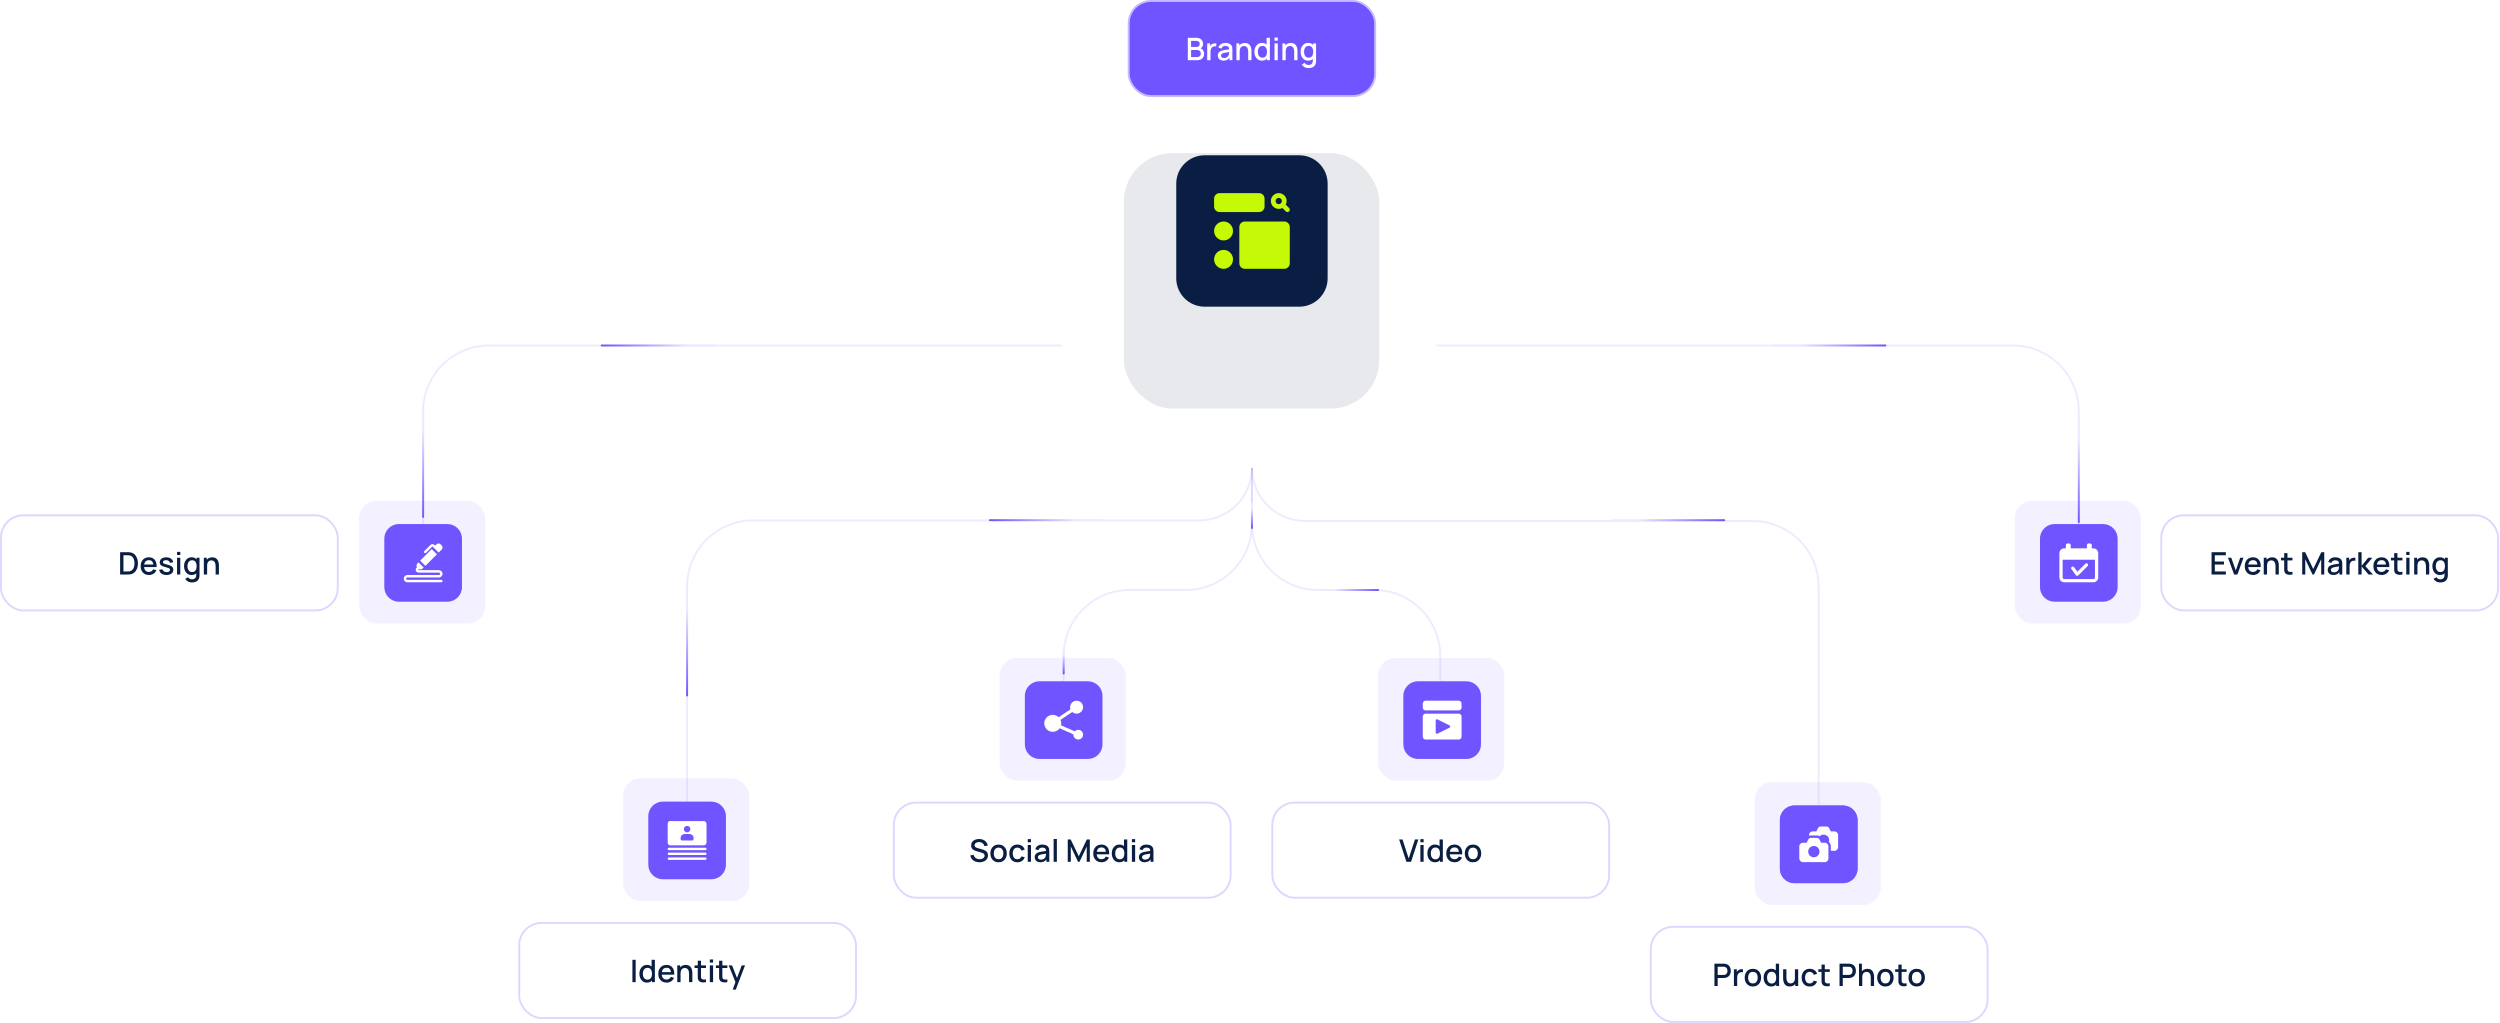 <svg xmlns="http://www.w3.org/2000/svg" width="1288" height="527" viewBox="0 0 1288 527" fill="none"><rect x="1038" y="258" width="65" height="63.224" rx="9" fill="#7054FF" fill-opacity="0.08"></rect><rect x="710" y="339" width="65" height="63.224" rx="9" fill="#7054FF" fill-opacity="0.08"></rect><rect x="904" y="403" width="65" height="63.224" rx="9" fill="#7054FF" fill-opacity="0.08"></rect><rect x="515" y="339" width="65" height="63.224" rx="9" fill="#7054FF" fill-opacity="0.08"></rect><rect x="185" y="258" width="65" height="63.224" rx="9" fill="#7054FF" fill-opacity="0.08"></rect><rect x="321" y="401" width="65" height="63.224" rx="9" fill="#7054FF" fill-opacity="0.08"></rect><g opacity="0.1" filter="url(#filter0_d_2496_3064)"><g clip-path="url(#clip0_2496_3064)"><g opacity="0.03" filter="url(#filter1_d_2496_3064)"><g clip-path="url(#clip1_2496_3064)"><path d="M703.704 270.406H584.701C564.982 270.406 549 254.423 549 234.704V115.701C549 95.982 564.982 80 584.701 80H703.704C723.423 80 739.406 95.982 739.406 115.701V234.704C739.406 254.423 723.423 270.406 703.704 270.406Z" fill="#091E42"></path><path d="M703.973 159.95C703.965 159.941 703.948 159.925 703.94 159.916L696.2 152.759C696.448 150.656 696.563 148.553 696.563 146.5C696.563 144.447 696.448 142.344 696.208 140.241L703.973 133.05C707.191 130 707.934 125.153 705.747 121.222L696.629 105.328C694.467 101.455 689.789 99.609 685.489 100.964L675.464 104.148C672.089 101.579 668.491 99.476 664.712 97.864L662.393 87.481C661.419 83.076 657.615 80 653.151 80H634.857C630.393 80 626.589 83.076 625.615 87.473L623.297 97.855C619.517 99.468 615.92 101.571 612.545 104.14L602.494 100.948C598.203 99.601 593.533 101.455 591.404 105.278L582.228 121.272C580.066 125.153 580.809 130 584.06 133.084L591.8 140.241C591.561 142.344 591.437 144.447 591.437 146.5C591.437 148.553 591.552 150.656 591.792 152.759L584.027 159.95C580.809 163 580.066 167.847 582.253 171.778L591.371 187.672C593.533 191.537 598.203 193.374 602.511 192.036L612.536 188.852C615.911 191.421 619.509 193.524 623.288 195.136L625.607 205.519C626.581 209.924 630.385 213 634.849 213H653.143C657.607 213 661.411 209.924 662.385 205.527L664.703 195.145C668.483 193.532 672.08 191.429 675.455 188.86L685.498 192.052C689.78 193.391 694.451 191.554 696.588 187.722L705.764 171.728C707.934 167.846 707.191 163 703.973 159.95ZM641.937 142.344H646.063C652.507 142.344 657.756 147.622 657.756 154.123C657.756 159.908 653.588 164.704 648.126 165.685V170.049C648.126 172.344 646.277 174.206 644 174.206C641.723 174.206 639.874 172.344 639.874 170.049V165.893H634.37C632.093 165.893 630.245 164.031 630.245 161.737C630.245 159.443 632.093 157.581 634.37 157.581H646.063C647.961 157.581 649.504 156.026 649.504 154.114C649.504 152.202 647.961 150.648 646.063 150.648H641.937C635.493 150.648 630.245 145.369 630.245 138.869C630.245 133.084 634.412 128.287 639.874 127.306V122.942C639.874 120.648 641.723 118.786 644 118.786C646.277 118.786 648.126 120.648 648.126 122.942V127.099H653.63C655.907 127.099 657.756 128.961 657.756 131.255C657.756 133.549 655.907 135.411 653.63 135.411H641.937C640.039 135.411 638.496 136.966 638.496 138.877C638.496 140.789 640.039 142.344 641.937 142.344Z" fill="#091E42"></path></g></g><path d="M685.916 210.493H603.673C590.045 210.493 579 199.448 579 185.82V103.577C579 89.95 590.045 78.904 603.673 78.904H685.916C699.544 78.904 710.589 89.95 710.589 103.577V185.82C710.589 199.448 699.544 210.493 685.916 210.493Z" fill="#091E42"></path><path d="M688.901 154.13C688.895 154.124 688.883 154.112 688.877 154.105L683.12 148.821C683.304 147.269 683.39 145.716 683.39 144.2C683.39 142.684 683.304 141.132 683.126 139.579L688.901 134.27C691.295 132.018 691.847 128.44 690.221 125.537L683.439 113.803C681.831 110.943 678.352 109.581 675.154 110.581L667.698 112.932C665.188 111.035 662.512 109.483 659.701 108.292L657.977 100.627C657.252 97.374 654.423 95.103 651.103 95.103H637.497C634.177 95.103 631.348 97.374 630.624 100.621L628.899 108.286C626.088 109.477 623.413 111.029 620.902 112.926L613.427 110.569C610.236 109.575 606.763 110.943 605.179 113.766L598.355 125.574C596.747 128.44 597.299 132.018 599.717 134.295L605.474 139.579C605.296 141.132 605.204 142.684 605.204 144.2C605.204 145.716 605.29 147.269 605.468 148.821L599.693 154.13C597.299 156.382 596.747 159.96 598.373 162.863L605.155 174.597C606.763 177.451 610.236 178.807 613.44 177.819L620.896 175.469C623.406 177.365 626.082 178.918 628.893 180.108L630.617 187.774C631.342 191.026 634.171 193.297 637.491 193.297H651.097C654.417 193.297 657.246 191.026 657.97 187.78L659.695 180.114C662.506 178.924 665.182 177.371 667.692 175.475L675.16 177.831C678.346 178.82 681.819 177.463 683.409 174.634L690.233 162.826C691.847 159.96 691.295 156.382 688.901 154.13ZM642.763 141.132H645.831C650.624 141.132 654.528 145.029 654.528 149.828C654.528 154.099 651.428 157.64 647.366 158.365V161.587C647.366 163.28 645.991 164.655 644.297 164.655C642.603 164.655 641.229 163.28 641.229 161.587V158.518H637.135C635.441 158.518 634.067 157.143 634.067 155.45C634.067 153.756 635.441 152.381 637.135 152.381H645.831C647.243 152.381 648.39 151.233 648.39 149.822C648.39 148.41 647.243 147.263 645.831 147.263H642.763C637.97 147.263 634.067 143.366 634.067 138.566C634.067 134.295 637.166 130.754 641.229 130.03V126.808C641.229 125.114 642.603 123.739 644.297 123.739C645.991 123.739 647.366 125.114 647.366 126.808V129.876H651.459C653.153 129.876 654.528 131.251 654.528 132.945C654.528 134.639 653.153 136.013 651.459 136.013H642.763C641.351 136.013 640.204 137.161 640.204 138.573C640.204 139.984 641.351 141.132 642.763 141.132Z" fill="#091E42"></path></g></g><g clip-path="url(#clip2_2496_3064)"><path d="M669.375 158H620.625C612.547 158 606 151.453 606 143.375V94.625C606 86.547 612.547 80 620.625 80H669.375C677.453 80 684 86.547 684 94.625V143.375C684 151.453 677.453 158 669.375 158Z" fill="#091E42"></path><path d="M662.421 105.447C662.713 104.894 662.877 104.246 662.877 103.563C662.877 101.321 661.056 99.5 658.813 99.5C656.571 99.5 654.75 101.321 654.75 103.563C654.75 105.806 656.571 107.627 658.813 107.627C659.496 107.627 660.147 107.463 660.698 107.171L662.421 108.894C662.657 109.131 662.969 109.25 663.281 109.25C663.593 109.25 663.905 109.131 664.144 108.894C664.619 108.419 664.619 107.646 664.144 107.171L662.421 105.447ZM658.813 105.187C657.919 105.187 657.188 104.455 657.188 103.561C657.188 102.669 657.919 101.938 658.813 101.938C659.708 101.938 660.439 102.669 660.439 103.563C660.437 104.455 659.705 105.187 658.813 105.187Z" fill="#C6F906"></path><path d="M661.656 114.125H641.345C639.777 114.125 638.5 115.4 638.5 116.97V135.658C638.5 137.225 639.775 138.502 641.345 138.502H661.656C663.226 138.5 664.501 137.225 664.501 135.655V116.967C664.501 115.4 663.226 114.125 661.656 114.125Z" fill="#C6F906"></path><path d="M630.375 123.875C633.067 123.875 635.25 121.692 635.25 119C635.25 116.308 633.067 114.125 630.375 114.125C627.683 114.125 625.5 116.308 625.5 119C625.5 121.692 627.683 123.875 630.375 123.875Z" fill="#C6F906"></path><path d="M630.375 138.5C633.067 138.5 635.25 136.317 635.25 133.625C635.25 130.933 633.067 128.75 630.375 128.75C627.683 128.75 625.5 130.933 625.5 133.625C625.5 136.317 627.683 138.5 630.375 138.5Z" fill="#C6F906"></path><path d="M628.345 109.25H648.656C650.224 109.25 651.501 107.975 651.501 106.405V102.345C651.501 100.775 650.224 99.5 648.656 99.5H628.345C626.775 99.5 625.5 100.775 625.5 102.345V106.408C625.5 107.975 626.775 109.25 628.345 109.25Z" fill="#C6F906"></path></g><g clip-path="url(#clip3_2496_3064)"><path d="M230.5 310H205.5C201.358 310 198 306.642 198 302.5V277.5C198 273.358 201.358 270 205.5 270H230.5C234.642 270 238 273.358 238 277.5V302.5C238 306.642 234.642 310 230.5 310Z" fill="#7054FF"></path><path d="M227.575 283.103L225.991 284.694L222.941 281.644C222.858 281.561 222.725 281.561 222.641 281.644L219.483 284.803C219.239 285.047 218.845 285.049 218.599 284.803C218.358 284.562 218.358 284.162 218.599 283.919L221.758 280.761C222.324 280.186 223.258 280.186 223.824 280.761L224.183 281.119L224.883 280.411C225.433 279.861 226.399 279.861 226.949 280.411L227.574 281.036C228.14 281.602 228.144 282.534 227.575 283.103Z" fill="white"></path><path d="M227.375 299.999H209.875C208.841 299.999 208 299.158 208 298.124C208 297.091 208.841 296.249 209.875 296.249H226.125C226.469 296.249 226.75 295.969 226.75 295.624C226.75 295.279 226.469 294.999 226.125 294.999H215.636C215.045 294.999 214.516 294.646 214.29 294.099C214.062 293.552 214.188 292.928 214.606 292.511L215.162 291.954C215.406 291.711 215.803 291.711 216.046 291.954C216.29 292.198 216.29 292.594 216.046 292.838L215.49 293.394C215.357 293.526 215.45 293.749 215.636 293.749H226.125C227.159 293.749 228 294.591 228 295.624C228 296.658 227.159 297.499 226.125 297.499H209.875C209.531 297.499 209.25 297.779 209.25 298.124C209.25 298.469 209.531 298.749 209.875 298.749H227.375C227.72 298.749 228 299.029 228 299.374C228 299.719 227.72 299.999 227.375 299.999Z" fill="white"></path><path d="M215.589 289.725L215.162 290.151C214.803 290.51 214.605 290.987 214.605 291.495C214.605 292.002 214.803 292.48 215.162 292.838C215.52 293.197 215.998 293.395 216.505 293.395C217.013 293.395 217.49 293.197 217.849 292.838L218.277 292.411L215.589 289.725Z" fill="white"></path><path d="M216.471 288.844L222.411 282.903L225.094 285.586L219.154 291.527L216.471 288.844Z" fill="white"></path></g><g clip-path="url(#clip4_2496_3064)"><path d="M1083.5 310H1058.5C1054.36 310 1051 306.642 1051 302.5V277.5C1051 273.358 1054.36 270 1058.5 270H1083.5C1087.64 270 1091 273.358 1091 277.5V302.5C1091 306.642 1087.64 310 1083.5 310Z" fill="#7054FF"></path><path d="M1070.17 296.666C1070.14 296.666 1070.12 296.665 1070.1 296.663C1069.86 296.645 1069.64 296.521 1069.49 296.325L1067.2 293.2C1066.93 292.828 1067.01 292.307 1067.38 292.035C1067.75 291.763 1068.27 291.843 1068.55 292.215L1070.26 294.556L1074.37 290.451C1074.69 290.126 1075.22 290.126 1075.55 290.451C1075.87 290.776 1075.87 291.303 1075.55 291.63L1070.76 296.421C1070.6 296.58 1070.39 296.666 1070.17 296.666Z" fill="white"></path><path d="M1078.5 282.5H1063.5C1062.12 282.5 1061 283.621 1061 285V287.534V297.5C1061 298.879 1062.12 300 1063.5 300H1078.5C1079.88 300 1081 298.879 1081 297.5V287.534V285C1081 283.621 1079.88 282.5 1078.5 282.5ZM1079.33 297.5C1079.33 297.96 1078.96 298.334 1078.5 298.334H1063.5C1063.04 298.334 1062.67 297.96 1062.67 297.5V288.366H1079.33L1079.33 297.5Z" fill="white"></path><path d="M1066 280H1065.17C1064.71 280 1064.33 280.372 1064.33 280.834V284.167C1064.33 284.627 1064.7 285.001 1065.17 285.001H1066C1066.46 285.001 1066.83 284.629 1066.83 284.167V280.834C1066.83 280.372 1066.46 280 1066 280Z" fill="white"></path><path d="M1076.83 280H1076C1075.54 280 1075.17 280.372 1075.17 280.834V284.167C1075.17 284.627 1075.54 285 1076 285H1076.83C1077.29 285 1077.67 284.628 1077.67 284.166V280.834C1077.67 280.372 1077.29 280 1076.83 280Z" fill="white"></path></g><g clip-path="url(#clip5_2496_3064)"><path d="M366.5 453H341.5C337.358 453 334 449.642 334 445.5V420.5C334 416.358 337.358 413 341.5 413H366.5C370.642 413 374 416.358 374 420.5V445.5C374 449.642 370.642 453 366.5 453Z" fill="#7054FF"></path><path d="M362.541 423H345.25C344.675 423 344 423.384 344 424.459V434.042C344 435.116 344.675 435.5 345.25 435.5H362.541C363.341 435.5 364 434.841 364 434.041V424.459C364 423.659 363.341 423 362.541 423ZM354 425.5C354.916 425.5 355.666 426.25 355.666 427.166C355.666 428.082 354.916 428.833 354 428.833C353.084 428.833 352.334 428.082 352.334 427.166C352.334 426.25 353.084 425.5 354 425.5ZM357.334 432.375C357.334 432.716 357.05 433 356.709 433H351.292C350.951 433 350.667 432.716 350.667 432.375V431.684C350.667 430.567 351.643 429.667 352.843 429.667H355.159C356.359 429.667 357.334 430.567 357.334 431.684V432.375Z" fill="white"></path><path d="M363.375 436.75H344.625C344.28 436.75 344 437.03 344 437.375C344 437.72 344.28 438 344.625 438H363.375C363.72 438 364 437.72 364 437.375C364 437.03 363.72 436.75 363.375 436.75Z" fill="white"></path><path d="M363.375 439.25H344.625C344.28 439.25 344 439.53 344 439.875C344 440.22 344.28 440.5 344.625 440.5H363.375C363.72 440.5 364 440.22 364 439.875C364 439.53 363.72 439.25 363.375 439.25Z" fill="white"></path><path d="M363.375 441.75H344.625C344.28 441.75 344 442.03 344 442.375C344 442.72 344.28 443 344.625 443H363.375C363.72 443 364 442.72 364 442.375C364 442.03 363.72 441.75 363.375 441.75Z" fill="white"></path></g><g clip-path="url(#clip6_2496_3064)"><path d="M949.5 455H924.5C920.358 455 917 451.642 917 447.5V422.5C917 418.358 920.358 415 924.5 415H949.5C953.642 415 957 418.358 957 422.5V447.5C957 451.642 953.642 455 949.5 455Z" fill="#7054FF"></path><path d="M949.5 455H924.5C920.358 455 917 451.642 917 447.5V422.5C917 418.358 920.358 415 924.5 415H949.5C953.642 415 957 418.358 957 422.5V447.5C957 451.642 953.642 455 949.5 455Z" fill="#7054FF"></path><path d="M945.125 428.333H943.216L942.375 426.641C942.125 426.141 941.625 425.832 941.066 425.832H937.933C937.374 425.832 936.874 426.141 936.624 426.641L935.782 428.332H933.875C932.841 428.332 932 429.173 932 430.207V430.586C932.294 430.478 932.608 430.416 932.934 430.416H936.067C936.581 430.416 937.07 430.558 937.487 430.815C938.011 430.312 938.719 430 939.5 430C941.109 430 942.416 431.308 942.416 432.916C942.416 433.218 942.356 433.506 942.27 433.781C942.871 434.351 943.25 435.151 943.25 436.041V438.332H945.125C946.159 438.332 947 437.491 947 436.457V430.207C947 429.175 946.159 428.333 945.125 428.333Z" fill="white"></path><path d="M940.125 434.166H938.216L937.375 432.475C937.125 431.975 936.625 431.666 936.066 431.666H932.933C932.374 431.666 931.874 431.975 931.624 432.475L930.782 434.166H928.875C927.841 434.166 927 435.007 927 436.041V442.291C927 443.325 927.841 444.166 928.875 444.166H940.125C941.159 444.166 942 443.325 942 442.291V436.041C942 435.009 941.159 434.166 940.125 434.166ZM937.416 438.75C937.416 440.359 936.107 441.666 934.5 441.666C932.893 441.666 931.584 440.359 931.584 438.75C931.584 437.141 932.893 435.833 934.5 435.833C936.107 435.833 937.416 437.141 937.416 438.75Z" fill="white"></path></g><g clip-path="url(#clip7_2496_3064)"><path d="M560.5 391H535.5C531.358 391 528 387.642 528 383.5V358.5C528 354.358 531.358 351 535.5 351H560.5C564.642 351 568 354.358 568 358.5V383.5C568 387.642 564.642 391 560.5 391Z" fill="#7054FF"></path><path d="M544.967 369.793L551.956 365.131L552.88 366.517L545.891 371.179L544.967 369.793Z" fill="white"></path><path d="M545.438 374.998L546.106 373.472L554.114 376.978L553.446 378.504L545.438 374.998Z" fill="white"></path><path d="M542.375 377.041C539.963 377.041 538 375.079 538 372.666C538 370.254 539.963 368.291 542.375 368.291C544.787 368.291 546.75 370.254 546.75 372.666C546.75 375.079 544.787 377.041 542.375 377.041Z" fill="white"></path><path d="M555.5 381C554.121 381 553 379.879 553 378.5C553 377.121 554.121 376 555.5 376C556.879 376 558 377.121 558 378.5C558 379.879 556.879 381 555.5 381Z" fill="white"></path><path d="M554.666 367.666C552.828 367.666 551.332 366.171 551.332 364.333C551.332 362.494 552.828 361 554.666 361C556.505 361 558 362.495 558 364.334C558 366.172 556.505 367.666 554.666 367.666Z" fill="white"></path></g><g clip-path="url(#clip8_2496_3064)"><path d="M755.5 391H730.5C726.358 391 723 387.642 723 383.5V358.5C723 354.358 726.358 351 730.5 351H755.5C759.642 351 763 354.358 763 358.5V383.5C763 387.642 759.642 391 755.5 391Z" fill="#7054FF"></path><path d="M751.541 367.666H734.459C733.659 367.666 733 368.325 733 369.125V379.541C733 380.341 733.659 381 734.459 381H751.542C752.341 381 753 380.341 753 379.541V369.125C753 368.325 752.341 367.666 751.541 367.666ZM746.825 374.866L740.575 377.991C740.484 378.032 740.384 378.057 740.291 378.057C740.175 378.057 740.066 378.024 739.966 377.966C739.775 377.85 739.666 377.65 739.666 377.432V371.182C739.666 370.966 739.775 370.766 739.966 370.649C740.15 370.54 740.375 370.524 740.575 370.624L746.825 373.749C747.034 373.857 747.166 374.074 747.166 374.307C747.166 374.541 747.034 374.759 746.825 374.866Z" fill="white"></path><path d="M751.541 361H734.459C733.654 361 733 361.654 733 362.459V364.542C733 365.346 733.654 366 734.459 366H751.542C752.346 366 753 365.346 753 364.541V362.459C753 361.654 752.346 361 751.541 361Z" fill="white"></path></g><path opacity="0.12" d="M218 270V212C218 193.222 233.222 178 252 178H547" stroke="#7054FF"></path><path opacity="0.12" d="M1071 270V212C1071 193.222 1055.78 178 1037 178H740" stroke="#7054FF"></path><path opacity="0.12" d="M645 241V269.952C645 288.729 629.778 303.952 611 303.952H582C563.222 303.952 548 319.174 548 337.952V351" stroke="#7054FF"></path><path opacity="0.12" d="M645 241V269.952C645 288.729 660.222 303.952 679 303.952H708C726.778 303.952 742 319.174 742 337.952V351" stroke="#7054FF"></path><path opacity="0.12" d="M645 241V241C645 255.976 632.859 268.117 617.883 268.117H388C369.222 268.117 354 283.339 354 302.117V413" stroke="#7054FF"></path><path opacity="0.12" d="M645 241V241C645 256.151 657.282 268.432 672.432 268.432H903C921.778 268.432 937 283.655 937 302.432V415" stroke="#7054FF"></path><rect x="0.5" y="265.5" width="173.517" height="49" rx="11.5" stroke="#C5BAFF" stroke-opacity="0.58"></rect><path d="M61.886 296V284.48H65.494C65.6 284.48 65.798 284.483 66.086 284.488C66.379 284.493 66.659 284.515 66.926 284.552C67.827 284.664 68.584 284.987 69.198 285.52C69.816 286.053 70.283 286.731 70.598 287.552C70.912 288.368 71.07 289.264 71.07 290.24C71.07 291.221 70.912 292.123 70.598 292.944C70.283 293.76 69.816 294.435 69.198 294.968C68.584 295.496 67.827 295.816 66.926 295.928C66.659 295.965 66.379 295.987 66.086 295.992C65.798 295.997 65.6 296 65.494 296H61.886ZM63.598 294.408H65.494C65.675 294.408 65.891 294.403 66.142 294.392C66.392 294.381 66.614 294.36 66.806 294.328C67.392 294.216 67.867 293.963 68.23 293.568C68.598 293.168 68.867 292.677 69.038 292.096C69.208 291.515 69.294 290.896 69.294 290.24C69.294 289.563 69.206 288.936 69.03 288.36C68.854 287.779 68.582 287.293 68.214 286.904C67.851 286.509 67.382 286.259 66.806 286.152C66.614 286.115 66.39 286.093 66.134 286.088C65.883 286.077 65.67 286.072 65.494 286.072H63.598V294.408ZM76.764 296.24C75.906 296.24 75.151 296.053 74.501 295.68C73.855 295.301 73.351 294.776 72.989 294.104C72.631 293.427 72.453 292.643 72.453 291.752C72.453 290.808 72.629 289.989 72.981 289.296C73.338 288.603 73.834 288.067 74.469 287.688C75.103 287.309 75.842 287.12 76.684 287.12C77.564 287.12 78.314 287.325 78.933 287.736C79.551 288.141 80.013 288.72 80.317 289.472C80.626 290.224 80.749 291.117 80.684 292.152H79.013V291.544C79.002 290.541 78.81 289.8 78.436 289.32C78.069 288.84 77.506 288.6 76.749 288.6C75.911 288.6 75.282 288.864 74.861 289.392C74.439 289.92 74.228 290.683 74.228 291.68C74.228 292.629 74.439 293.365 74.861 293.888C75.282 294.405 75.89 294.664 76.684 294.664C77.207 294.664 77.658 294.547 78.037 294.312C78.421 294.072 78.719 293.731 78.933 293.288L80.573 293.808C80.237 294.581 79.727 295.181 79.044 295.608C78.362 296.029 77.602 296.24 76.764 296.24ZM73.684 292.152V290.848H79.853V292.152H73.684ZM85.783 296.232C84.733 296.232 83.877 296 83.215 295.536C82.554 295.072 82.149 294.419 81.999 293.576L83.711 293.312C83.818 293.76 84.063 294.115 84.447 294.376C84.837 294.632 85.319 294.76 85.895 294.76C86.418 294.76 86.826 294.653 87.119 294.44C87.418 294.227 87.567 293.933 87.567 293.56C87.567 293.341 87.514 293.165 87.407 293.032C87.306 292.893 87.09 292.763 86.759 292.64C86.429 292.517 85.925 292.365 85.247 292.184C84.506 291.992 83.917 291.787 83.479 291.568C83.047 291.344 82.738 291.085 82.551 290.792C82.37 290.493 82.279 290.133 82.279 289.712C82.279 289.189 82.418 288.733 82.695 288.344C82.973 287.955 83.362 287.653 83.863 287.44C84.37 287.227 84.962 287.12 85.639 287.12C86.301 287.12 86.89 287.224 87.407 287.432C87.925 287.64 88.343 287.936 88.663 288.32C88.983 288.699 89.175 289.144 89.239 289.656L87.527 289.968C87.469 289.552 87.274 289.224 86.943 288.984C86.613 288.744 86.183 288.613 85.655 288.592C85.149 288.571 84.738 288.656 84.423 288.848C84.109 289.035 83.951 289.293 83.951 289.624C83.951 289.816 84.01 289.979 84.127 290.112C84.25 290.245 84.485 290.373 84.831 290.496C85.178 290.619 85.69 290.765 86.367 290.936C87.093 291.123 87.669 291.331 88.095 291.56C88.522 291.784 88.826 292.053 89.007 292.368C89.194 292.677 89.287 293.053 89.287 293.496C89.287 294.349 88.975 295.019 88.351 295.504C87.733 295.989 86.877 296.232 85.783 296.232ZM91.218 285.944V284.32H92.889V285.944H91.218ZM91.218 296V287.36H92.889V296H91.218ZM98.852 300.08C98.388 300.08 97.937 300.008 97.5 299.864C97.068 299.72 96.673 299.507 96.316 299.224C95.959 298.947 95.662 298.603 95.428 298.192L96.972 297.408C97.159 297.776 97.425 298.045 97.772 298.216C98.118 298.387 98.484 298.472 98.868 298.472C99.343 298.472 99.748 298.387 100.084 298.216C100.42 298.051 100.673 297.8 100.844 297.464C101.02 297.128 101.105 296.712 101.1 296.216V293.8H101.3V287.36H102.78V296.232C102.78 296.461 102.772 296.68 102.756 296.888C102.74 297.096 102.711 297.304 102.668 297.512C102.545 298.093 102.311 298.573 101.964 298.952C101.623 299.331 101.185 299.613 100.652 299.8C100.124 299.987 99.524 300.08 98.852 300.08ZM98.724 296.24C97.918 296.24 97.222 296.04 96.636 295.64C96.055 295.24 95.604 294.696 95.284 294.008C94.969 293.315 94.812 292.536 94.812 291.672C94.812 290.803 94.972 290.027 95.292 289.344C95.612 288.656 96.065 288.115 96.652 287.72C97.244 287.32 97.945 287.12 98.756 287.12C99.572 287.12 100.257 287.32 100.812 287.72C101.372 288.115 101.793 288.656 102.076 289.344C102.364 290.032 102.508 290.808 102.508 291.672C102.508 292.536 102.364 293.312 102.076 294C101.788 294.688 101.364 295.235 100.804 295.64C100.244 296.04 99.55 296.24 98.724 296.24ZM98.956 294.728C99.505 294.728 99.953 294.597 100.3 294.336C100.647 294.075 100.9 293.715 101.06 293.256C101.22 292.797 101.3 292.269 101.3 291.672C101.3 291.075 101.217 290.547 101.052 290.088C100.892 289.629 100.641 289.272 100.3 289.016C99.964 288.76 99.534 288.632 99.012 288.632C98.457 288.632 98.001 288.768 97.644 289.04C97.287 289.312 97.02 289.677 96.844 290.136C96.673 290.595 96.588 291.107 96.588 291.672C96.588 292.243 96.673 292.76 96.844 293.224C97.02 293.683 97.281 294.048 97.628 294.32C97.98 294.592 98.422 294.728 98.956 294.728ZM111.09 296V291.752C111.09 291.416 111.061 291.072 111.002 290.72C110.949 290.363 110.842 290.032 110.682 289.728C110.528 289.424 110.306 289.179 110.018 288.992C109.736 288.805 109.365 288.712 108.906 288.712C108.608 288.712 108.325 288.763 108.058 288.864C107.792 288.96 107.557 289.117 107.354 289.336C107.157 289.555 107 289.843 106.882 290.2C106.77 290.557 106.714 290.992 106.714 291.504L105.674 291.112C105.674 290.328 105.821 289.637 106.114 289.04C106.408 288.437 106.829 287.968 107.378 287.632C107.928 287.296 108.592 287.128 109.37 287.128C109.968 287.128 110.469 287.224 110.874 287.416C111.28 287.608 111.608 287.861 111.858 288.176C112.114 288.485 112.309 288.824 112.442 289.192C112.576 289.56 112.666 289.92 112.714 290.272C112.762 290.624 112.786 290.933 112.786 291.2V296H111.09ZM105.018 296V287.36H106.514V289.856H106.714V296H105.018Z" fill="#091E42"></path><rect x="267.5" y="475.5" width="173.517" height="49" rx="11.5" stroke="#C5BAFF" stroke-opacity="0.58"></rect><path d="M325.819 506V494.48H327.491V506H325.819ZM333.325 506.24C332.52 506.24 331.824 506.04 331.237 505.64C330.656 505.24 330.205 504.696 329.885 504.008C329.571 503.315 329.413 502.536 329.413 501.672C329.413 500.803 329.573 500.027 329.893 499.344C330.213 498.656 330.667 498.115 331.253 497.72C331.845 497.32 332.547 497.12 333.357 497.12C334.173 497.12 334.859 497.32 335.413 497.72C335.973 498.115 336.395 498.656 336.677 499.344C336.965 500.032 337.109 500.808 337.109 501.672C337.109 502.536 336.965 503.312 336.677 504C336.389 504.688 335.965 505.235 335.405 505.64C334.845 506.04 334.152 506.24 333.325 506.24ZM333.557 504.728C334.107 504.728 334.555 504.597 334.901 504.336C335.248 504.075 335.501 503.715 335.661 503.256C335.821 502.797 335.901 502.269 335.901 501.672C335.901 501.075 335.819 500.547 335.653 500.088C335.493 499.629 335.243 499.272 334.901 499.016C334.565 498.76 334.136 498.632 333.613 498.632C333.059 498.632 332.603 498.768 332.245 499.04C331.888 499.312 331.621 499.677 331.445 500.136C331.275 500.595 331.189 501.107 331.189 501.672C331.189 502.243 331.275 502.76 331.445 503.224C331.621 503.683 331.883 504.048 332.229 504.32C332.581 504.592 333.024 504.728 333.557 504.728ZM335.901 506V499.784H335.709V494.48H337.389V506H335.901ZM343.46 506.24C342.601 506.24 341.846 506.053 341.196 505.68C340.55 505.301 340.046 504.776 339.684 504.104C339.326 503.427 339.148 502.643 339.148 501.752C339.148 500.808 339.324 499.989 339.676 499.296C340.033 498.603 340.529 498.067 341.164 497.688C341.798 497.309 342.537 497.12 343.38 497.12C344.26 497.12 345.009 497.325 345.628 497.736C346.246 498.141 346.708 498.72 347.012 499.472C347.321 500.224 347.444 501.117 347.38 502.152H345.708V501.544C345.697 500.541 345.505 499.8 345.132 499.32C344.764 498.84 344.201 498.6 343.444 498.6C342.606 498.6 341.977 498.864 341.556 499.392C341.134 499.92 340.924 500.683 340.924 501.68C340.924 502.629 341.134 503.365 341.556 503.888C341.977 504.405 342.585 504.664 343.38 504.664C343.902 504.664 344.353 504.547 344.732 504.312C345.116 504.072 345.414 503.731 345.628 503.288L347.268 503.808C346.932 504.581 346.422 505.181 345.74 505.608C345.057 506.029 344.297 506.24 343.46 506.24ZM340.38 502.152V500.848H346.548V502.152H340.38ZM355.004 506V501.752C355.004 501.416 354.975 501.072 354.916 500.72C354.863 500.363 354.756 500.032 354.596 499.728C354.442 499.424 354.22 499.179 353.932 498.992C353.65 498.805 353.279 498.712 352.82 498.712C352.522 498.712 352.239 498.763 351.972 498.864C351.706 498.96 351.471 499.117 351.268 499.336C351.071 499.555 350.914 499.843 350.796 500.2C350.684 500.557 350.628 500.992 350.628 501.504L349.588 501.112C349.588 500.328 349.735 499.637 350.028 499.04C350.322 498.437 350.743 497.968 351.292 497.632C351.842 497.296 352.506 497.128 353.284 497.128C353.882 497.128 354.383 497.224 354.788 497.416C355.194 497.608 355.522 497.861 355.772 498.176C356.028 498.485 356.223 498.824 356.356 499.192C356.49 499.56 356.58 499.92 356.628 500.272C356.676 500.624 356.7 500.933 356.7 501.2V506H355.004ZM348.932 506V497.36H350.428V499.856H350.628V506H348.932ZM363.728 506C363.184 506.107 362.651 506.152 362.128 506.136C361.605 506.12 361.139 506.019 360.728 505.832C360.317 505.645 360.008 505.352 359.8 504.952C359.613 504.595 359.512 504.232 359.496 503.864C359.485 503.491 359.48 503.069 359.48 502.6V494.96H361.16V502.52C361.16 502.867 361.163 503.168 361.168 503.424C361.179 503.68 361.235 503.896 361.336 504.072C361.528 504.403 361.832 504.592 362.248 504.64C362.669 504.683 363.163 504.664 363.728 504.584V506ZM357.824 498.704V497.36H363.728V498.704H357.824ZM365.71 495.944V494.32H367.382V495.944H365.71ZM365.71 506V497.36H367.382V506H365.71ZM374.728 506C374.184 506.107 373.651 506.152 373.128 506.136C372.605 506.12 372.139 506.019 371.728 505.832C371.317 505.645 371.008 505.352 370.8 504.952C370.613 504.595 370.512 504.232 370.496 503.864C370.485 503.491 370.48 503.069 370.48 502.6V494.96H372.16V502.52C372.16 502.867 372.163 503.168 372.168 503.424C372.179 503.68 372.235 503.896 372.336 504.072C372.528 504.403 372.832 504.592 373.248 504.64C373.669 504.683 374.163 504.664 374.728 504.584V506ZM368.824 498.704V497.36H374.728V498.704H368.824ZM377.483 509.84L379.155 505.288L379.179 506.632L375.411 497.36H377.155L379.971 504.52H379.459L382.147 497.36H383.843L379.075 509.84H377.483Z" fill="#091E42"></path><rect x="460.5" y="413.5" width="173.517" height="49" rx="11.5" stroke="#C5BAFF" stroke-opacity="0.58"></rect><path d="M504.593 444.24C503.766 444.24 503.02 444.099 502.353 443.816C501.692 443.528 501.145 443.12 500.713 442.592C500.286 442.059 500.009 441.427 499.881 440.696L501.625 440.432C501.801 441.136 502.169 441.685 502.729 442.08C503.289 442.469 503.942 442.664 504.689 442.664C505.153 442.664 505.58 442.592 505.969 442.448C506.358 442.299 506.67 442.088 506.905 441.816C507.145 441.539 507.265 441.208 507.265 440.824C507.265 440.616 507.228 440.432 507.153 440.272C507.084 440.112 506.985 439.973 506.857 439.856C506.734 439.733 506.582 439.629 506.401 439.544C506.225 439.453 506.03 439.376 505.817 439.312L502.865 438.44C502.577 438.355 502.284 438.245 501.985 438.112C501.686 437.973 501.412 437.795 501.161 437.576C500.916 437.352 500.716 437.077 500.561 436.752C500.406 436.421 500.329 436.021 500.329 435.552C500.329 434.843 500.51 434.243 500.873 433.752C501.241 433.256 501.737 432.883 502.361 432.632C502.985 432.376 503.684 432.248 504.457 432.248C505.236 432.259 505.932 432.397 506.545 432.664C507.164 432.931 507.676 433.315 508.081 433.816C508.492 434.312 508.774 434.915 508.929 435.624L507.137 435.928C507.057 435.496 506.886 435.125 506.625 434.816C506.364 434.501 506.044 434.261 505.665 434.096C505.286 433.925 504.876 433.837 504.433 433.832C504.006 433.821 503.614 433.885 503.257 434.024C502.905 434.163 502.622 434.357 502.409 434.608C502.201 434.859 502.097 435.147 502.097 435.472C502.097 435.792 502.19 436.051 502.377 436.248C502.564 436.445 502.793 436.603 503.065 436.72C503.342 436.832 503.617 436.925 503.889 437L506.017 437.6C506.284 437.675 506.585 437.776 506.921 437.904C507.262 438.027 507.59 438.2 507.905 438.424C508.225 438.648 508.489 438.947 508.697 439.32C508.905 439.688 509.009 440.152 509.009 440.712C509.009 441.293 508.892 441.805 508.657 442.248C508.422 442.685 508.1 443.053 507.689 443.352C507.284 443.645 506.814 443.867 506.281 444.016C505.748 444.165 505.185 444.24 504.593 444.24ZM514.466 444.24C513.602 444.24 512.852 444.045 512.218 443.656C511.583 443.267 511.092 442.731 510.746 442.048C510.404 441.36 510.234 440.568 510.234 439.672C510.234 438.771 510.41 437.979 510.762 437.296C511.114 436.608 511.607 436.075 512.242 435.696C512.876 435.312 513.618 435.12 514.466 435.12C515.33 435.12 516.079 435.315 516.714 435.704C517.348 436.093 517.839 436.629 518.186 437.312C518.532 437.995 518.706 438.781 518.706 439.672C518.706 440.573 518.53 441.368 518.178 442.056C517.831 442.739 517.34 443.275 516.706 443.664C516.071 444.048 515.324 444.24 514.466 444.24ZM514.466 442.664C515.292 442.664 515.908 442.387 516.314 441.832C516.724 441.272 516.93 440.552 516.93 439.672C516.93 438.771 516.722 438.051 516.306 437.512C515.895 436.968 515.282 436.696 514.466 436.696C513.906 436.696 513.444 436.824 513.082 437.08C512.719 437.331 512.45 437.68 512.274 438.128C512.098 438.571 512.01 439.085 512.01 439.672C512.01 440.579 512.218 441.304 512.634 441.848C513.05 442.392 513.66 442.664 514.466 442.664ZM524.16 444.24C523.274 444.24 522.522 444.043 521.904 443.648C521.285 443.253 520.81 442.712 520.48 442.024C520.154 441.336 519.989 440.555 519.984 439.68C519.989 438.789 520.16 438.003 520.496 437.32C520.832 436.632 521.312 436.093 521.936 435.704C522.56 435.315 523.309 435.12 524.184 435.12C525.128 435.12 525.933 435.355 526.6 435.824C527.272 436.293 527.714 436.936 527.928 437.752L526.264 438.232C526.098 437.747 525.826 437.371 525.448 437.104C525.074 436.832 524.645 436.696 524.16 436.696C523.61 436.696 523.16 436.827 522.808 437.088C522.456 437.344 522.194 437.696 522.024 438.144C521.853 438.592 521.765 439.104 521.76 439.68C521.765 440.571 521.968 441.291 522.368 441.84C522.773 442.389 523.37 442.664 524.16 442.664C524.698 442.664 525.133 442.541 525.464 442.296C525.8 442.045 526.056 441.688 526.232 441.224L527.928 441.624C527.645 442.467 527.178 443.115 526.528 443.568C525.877 444.016 525.088 444.24 524.16 444.24ZM529.483 433.944V432.32H531.155V433.944H529.483ZM529.483 444V435.36H531.155V444H529.483ZM535.998 444.24C535.358 444.24 534.822 444.123 534.39 443.888C533.958 443.648 533.63 443.333 533.406 442.944C533.187 442.549 533.078 442.117 533.078 441.648C533.078 441.211 533.155 440.827 533.31 440.496C533.464 440.165 533.694 439.885 533.998 439.656C534.302 439.421 534.675 439.232 535.118 439.088C535.502 438.976 535.936 438.877 536.422 438.792C536.907 438.707 537.416 438.627 537.95 438.552C538.488 438.477 539.022 438.403 539.55 438.328L538.942 438.664C538.952 437.987 538.808 437.485 538.51 437.16C538.216 436.829 537.71 436.664 536.99 436.664C536.536 436.664 536.12 436.771 535.742 436.984C535.363 437.192 535.099 437.539 534.95 438.024L533.39 437.544C533.603 436.803 534.008 436.213 534.606 435.776C535.208 435.339 536.008 435.12 537.006 435.12C537.779 435.12 538.451 435.253 539.022 435.52C539.598 435.781 540.019 436.197 540.286 436.768C540.424 437.051 540.51 437.349 540.542 437.664C540.574 437.979 540.59 438.317 540.59 438.68V444H539.11V442.024L539.398 442.28C539.04 442.941 538.584 443.435 538.03 443.76C537.48 444.08 536.803 444.24 535.998 444.24ZM536.294 442.872C536.768 442.872 537.176 442.789 537.518 442.624C537.859 442.453 538.134 442.237 538.342 441.976C538.55 441.715 538.686 441.443 538.75 441.16C538.84 440.904 538.891 440.616 538.902 440.296C538.918 439.976 538.926 439.72 538.926 439.528L539.47 439.728C538.942 439.808 538.462 439.88 538.03 439.944C537.598 440.008 537.206 440.072 536.854 440.136C536.507 440.195 536.198 440.267 535.926 440.352C535.696 440.432 535.491 440.528 535.31 440.64C535.134 440.752 534.992 440.888 534.886 441.048C534.784 441.208 534.734 441.403 534.734 441.632C534.734 441.856 534.79 442.064 534.902 442.256C535.014 442.443 535.184 442.592 535.414 442.704C535.643 442.816 535.936 442.872 536.294 442.872ZM542.827 444V432.24H544.499V444H542.827ZM550.104 444V432.48H551.616L555.792 441.144L559.944 432.48H561.472V443.992H559.888V436.112L556.168 444H555.408L551.68 436.112V444H550.104ZM567.546 444.24C566.687 444.24 565.932 444.053 565.282 443.68C564.636 443.301 564.132 442.776 563.77 442.104C563.412 441.427 563.234 440.643 563.234 439.752C563.234 438.808 563.41 437.989 563.762 437.296C564.119 436.603 564.615 436.067 565.25 435.688C565.884 435.309 566.623 435.12 567.466 435.12C568.346 435.12 569.095 435.325 569.714 435.736C570.332 436.141 570.794 436.72 571.098 437.472C571.407 438.224 571.53 439.117 571.466 440.152H569.794V439.544C569.783 438.541 569.591 437.8 569.218 437.32C568.85 436.84 568.287 436.6 567.53 436.6C566.692 436.6 566.063 436.864 565.642 437.392C565.22 437.92 565.01 438.683 565.01 439.68C565.01 440.629 565.22 441.365 565.642 441.888C566.063 442.405 566.671 442.664 567.466 442.664C567.988 442.664 568.439 442.547 568.818 442.312C569.202 442.072 569.5 441.731 569.714 441.288L571.354 441.808C571.018 442.581 570.508 443.181 569.826 443.608C569.143 444.029 568.383 444.24 567.546 444.24ZM564.466 440.152V438.848H570.634V440.152H564.466ZM576.693 444.24C575.887 444.24 575.191 444.04 574.605 443.64C574.023 443.24 573.573 442.696 573.253 442.008C572.938 441.315 572.781 440.536 572.781 439.672C572.781 438.803 572.941 438.027 573.261 437.344C573.581 436.656 574.034 436.115 574.621 435.72C575.213 435.32 575.914 435.12 576.725 435.12C577.541 435.12 578.226 435.32 578.781 435.72C579.341 436.115 579.762 436.656 580.045 437.344C580.333 438.032 580.477 438.808 580.477 439.672C580.477 440.536 580.333 441.312 580.045 442C579.757 442.688 579.333 443.235 578.773 443.64C578.213 444.04 577.519 444.24 576.693 444.24ZM576.925 442.728C577.474 442.728 577.922 442.597 578.269 442.336C578.615 442.075 578.869 441.715 579.029 441.256C579.189 440.797 579.269 440.269 579.269 439.672C579.269 439.075 579.186 438.547 579.021 438.088C578.861 437.629 578.61 437.272 578.269 437.016C577.933 436.76 577.503 436.632 576.981 436.632C576.426 436.632 575.97 436.768 575.613 437.04C575.255 437.312 574.989 437.677 574.813 438.136C574.642 438.595 574.557 439.107 574.557 439.672C574.557 440.243 574.642 440.76 574.813 441.224C574.989 441.683 575.25 442.048 575.597 442.32C575.949 442.592 576.391 442.728 576.925 442.728ZM579.269 444V437.784H579.077V432.48H580.757V444H579.269ZM583.155 433.944V432.32H584.827V433.944H583.155ZM583.155 444V435.36H584.827V444H583.155ZM589.669 444.24C589.029 444.24 588.493 444.123 588.061 443.888C587.629 443.648 587.301 443.333 587.077 442.944C586.859 442.549 586.749 442.117 586.749 441.648C586.749 441.211 586.827 440.827 586.981 440.496C587.136 440.165 587.365 439.885 587.669 439.656C587.973 439.421 588.347 439.232 588.789 439.088C589.173 438.976 589.608 438.877 590.093 438.792C590.579 438.707 591.088 438.627 591.621 438.552C592.16 438.477 592.693 438.403 593.221 438.328L592.613 438.664C592.624 437.987 592.48 437.485 592.181 437.16C591.888 436.829 591.381 436.664 590.661 436.664C590.208 436.664 589.792 436.771 589.413 436.984C589.035 437.192 588.771 437.539 588.621 438.024L587.061 437.544C587.275 436.803 587.68 436.213 588.277 435.776C588.88 435.339 589.68 435.12 590.677 435.12C591.451 435.12 592.123 435.253 592.693 435.52C593.269 435.781 593.691 436.197 593.957 436.768C594.096 437.051 594.181 437.349 594.213 437.664C594.245 437.979 594.261 438.317 594.261 438.68V444H592.781V442.024L593.069 442.28C592.712 442.941 592.256 443.435 591.701 443.76C591.152 444.08 590.475 444.24 589.669 444.24ZM589.965 442.872C590.44 442.872 590.848 442.789 591.189 442.624C591.531 442.453 591.805 442.237 592.013 441.976C592.221 441.715 592.357 441.443 592.421 441.16C592.512 440.904 592.563 440.616 592.573 440.296C592.589 439.976 592.597 439.72 592.597 439.528L593.141 439.728C592.613 439.808 592.133 439.88 591.701 439.944C591.269 440.008 590.877 440.072 590.525 440.136C590.179 440.195 589.869 440.267 589.597 440.352C589.368 440.432 589.163 440.528 588.981 440.64C588.805 440.752 588.664 440.888 588.557 441.048C588.456 441.208 588.405 441.403 588.405 441.632C588.405 441.856 588.461 442.064 588.573 442.256C588.685 442.443 588.856 442.592 589.085 442.704C589.315 442.816 589.608 442.872 589.965 442.872Z" fill="#091E42"></path><rect x="655.5" y="413.5" width="173.517" height="49" rx="11.5" stroke="#C5BAFF" stroke-opacity="0.58"></rect><path d="M724.574 444L720.83 432.48H722.566L725.758 442.312L728.99 432.48H730.726L726.982 444H724.574ZM731.78 433.944V432.32H733.452V433.944H731.78ZM731.78 444V435.36H733.452V444H731.78ZM739.286 444.24C738.481 444.24 737.785 444.04 737.198 443.64C736.617 443.24 736.166 442.696 735.846 442.008C735.532 441.315 735.374 440.536 735.374 439.672C735.374 438.803 735.534 438.027 735.854 437.344C736.174 436.656 736.628 436.115 737.214 435.72C737.806 435.32 738.508 435.12 739.318 435.12C740.134 435.12 740.82 435.32 741.374 435.72C741.934 436.115 742.356 436.656 742.638 437.344C742.926 438.032 743.07 438.808 743.07 439.672C743.07 440.536 742.926 441.312 742.638 442C742.35 442.688 741.926 443.235 741.366 443.64C740.806 444.04 740.113 444.24 739.286 444.24ZM739.518 442.728C740.068 442.728 740.516 442.597 740.862 442.336C741.209 442.075 741.462 441.715 741.622 441.256C741.782 440.797 741.862 440.269 741.862 439.672C741.862 439.075 741.78 438.547 741.614 438.088C741.454 437.629 741.204 437.272 740.862 437.016C740.526 436.76 740.097 436.632 739.574 436.632C739.02 436.632 738.564 436.768 738.206 437.04C737.849 437.312 737.582 437.677 737.406 438.136C737.236 438.595 737.15 439.107 737.15 439.672C737.15 440.243 737.236 440.76 737.406 441.224C737.582 441.683 737.844 442.048 738.19 442.32C738.542 442.592 738.985 442.728 739.518 442.728ZM741.862 444V437.784H741.67V432.48H743.35V444H741.862ZM749.421 444.24C748.562 444.24 747.807 444.053 747.157 443.68C746.511 443.301 746.007 442.776 745.645 442.104C745.287 441.427 745.109 440.643 745.109 439.752C745.109 438.808 745.285 437.989 745.637 437.296C745.994 436.603 746.49 436.067 747.125 435.688C747.759 435.309 748.498 435.12 749.341 435.12C750.221 435.12 750.97 435.325 751.589 435.736C752.207 436.141 752.669 436.72 752.973 437.472C753.282 438.224 753.405 439.117 753.341 440.152H751.669V439.544C751.658 438.541 751.466 437.8 751.093 437.32C750.725 436.84 750.162 436.6 749.405 436.6C748.567 436.6 747.938 436.864 747.517 437.392C747.095 437.92 746.885 438.683 746.885 439.68C746.885 440.629 747.095 441.365 747.517 441.888C747.938 442.405 748.546 442.664 749.341 442.664C749.863 442.664 750.314 442.547 750.693 442.312C751.077 442.072 751.375 441.731 751.589 441.288L753.229 441.808C752.893 442.581 752.383 443.181 751.701 443.608C751.018 444.029 750.258 444.24 749.421 444.24ZM746.341 440.152V438.848H752.509V440.152H746.341ZM758.888 444.24C758.024 444.24 757.274 444.045 756.64 443.656C756.005 443.267 755.514 442.731 755.168 442.048C754.826 441.36 754.656 440.568 754.656 439.672C754.656 438.771 754.832 437.979 755.184 437.296C755.536 436.608 756.029 436.075 756.664 435.696C757.298 435.312 758.04 435.12 758.888 435.12C759.752 435.12 760.501 435.315 761.136 435.704C761.77 436.093 762.261 436.629 762.608 437.312C762.954 437.995 763.128 438.781 763.128 439.672C763.128 440.573 762.952 441.368 762.6 442.056C762.253 442.739 761.762 443.275 761.128 443.664C760.493 444.048 759.746 444.24 758.888 444.24ZM758.888 442.664C759.714 442.664 760.33 442.387 760.736 441.832C761.146 441.272 761.352 440.552 761.352 439.672C761.352 438.771 761.144 438.051 760.728 437.512C760.317 436.968 759.704 436.696 758.888 436.696C758.328 436.696 757.866 436.824 757.504 437.08C757.141 437.331 756.872 437.68 756.696 438.128C756.52 438.571 756.432 439.085 756.432 439.672C756.432 440.579 756.64 441.304 757.056 441.848C757.472 442.392 758.082 442.664 758.888 442.664Z" fill="#091E42"></path><rect x="850.5" y="477.5" width="173.517" height="49" rx="11.5" stroke="#C5BAFF" stroke-opacity="0.58"></rect><path d="M883.276 508V496.48H887.932C888.044 496.48 888.183 496.485 888.348 496.496C888.514 496.501 888.671 496.517 888.82 496.544C889.46 496.645 889.994 496.864 890.42 497.2C890.852 497.536 891.175 497.96 891.388 498.472C891.602 498.984 891.708 499.549 891.708 500.168C891.708 500.792 891.602 501.36 891.388 501.872C891.175 502.384 890.852 502.808 890.42 503.144C889.994 503.48 889.46 503.699 888.82 503.8C888.671 503.821 888.511 503.837 888.34 503.848C888.175 503.859 888.039 503.864 887.932 503.864H884.948V508H883.276ZM884.948 502.28H887.868C887.975 502.28 888.092 502.275 888.22 502.264C888.354 502.253 888.479 502.235 888.596 502.208C888.938 502.128 889.212 501.981 889.42 501.768C889.628 501.549 889.778 501.299 889.868 501.016C889.959 500.733 890.004 500.451 890.004 500.168C890.004 499.885 889.959 499.605 889.868 499.328C889.778 499.045 889.628 498.797 889.42 498.584C889.212 498.365 888.938 498.216 888.596 498.136C888.479 498.104 888.354 498.083 888.22 498.072C888.092 498.061 887.975 498.056 887.868 498.056H884.948V502.28ZM893.308 508V499.36H894.796V501.456L894.588 501.184C894.694 500.907 894.833 500.653 895.004 500.424C895.174 500.189 895.372 499.997 895.596 499.848C895.814 499.688 896.057 499.565 896.324 499.48C896.596 499.389 896.873 499.336 897.156 499.32C897.438 499.299 897.71 499.312 897.972 499.36V500.928C897.689 500.853 897.374 500.832 897.028 500.864C896.686 500.896 896.372 501.005 896.084 501.192C895.812 501.368 895.596 501.581 895.436 501.832C895.281 502.083 895.169 502.363 895.1 502.672C895.03 502.976 894.996 503.299 894.996 503.64V508H893.308ZM903.091 508.24C902.227 508.24 901.477 508.045 900.843 507.656C900.208 507.267 899.717 506.731 899.371 506.048C899.029 505.36 898.859 504.568 898.859 503.672C898.859 502.771 899.035 501.979 899.387 501.296C899.739 500.608 900.232 500.075 900.867 499.696C901.501 499.312 902.243 499.12 903.091 499.12C903.955 499.12 904.704 499.315 905.339 499.704C905.973 500.093 906.464 500.629 906.811 501.312C907.157 501.995 907.331 502.781 907.331 503.672C907.331 504.573 907.155 505.368 906.803 506.056C906.456 506.739 905.965 507.275 905.331 507.664C904.696 508.048 903.949 508.24 903.091 508.24ZM903.091 506.664C903.917 506.664 904.533 506.387 904.939 505.832C905.349 505.272 905.555 504.552 905.555 503.672C905.555 502.771 905.347 502.051 904.931 501.512C904.52 500.968 903.907 500.696 903.091 500.696C902.531 500.696 902.069 500.824 901.707 501.08C901.344 501.331 901.075 501.68 900.899 502.128C900.723 502.571 900.635 503.085 900.635 503.672C900.635 504.579 900.843 505.304 901.259 505.848C901.675 506.392 902.285 506.664 903.091 506.664ZM912.521 508.24C911.715 508.24 911.019 508.04 910.433 507.64C909.851 507.24 909.401 506.696 909.081 506.008C908.766 505.315 908.609 504.536 908.609 503.672C908.609 502.803 908.769 502.027 909.089 501.344C909.409 500.656 909.862 500.115 910.449 499.72C911.041 499.32 911.742 499.12 912.553 499.12C913.369 499.12 914.054 499.32 914.609 499.72C915.169 500.115 915.59 500.656 915.873 501.344C916.161 502.032 916.305 502.808 916.305 503.672C916.305 504.536 916.161 505.312 915.873 506C915.585 506.688 915.161 507.235 914.601 507.64C914.041 508.04 913.347 508.24 912.521 508.24ZM912.753 506.728C913.302 506.728 913.75 506.597 914.097 506.336C914.443 506.075 914.697 505.715 914.857 505.256C915.017 504.797 915.097 504.269 915.097 503.672C915.097 503.075 915.014 502.547 914.849 502.088C914.689 501.629 914.438 501.272 914.097 501.016C913.761 500.76 913.331 500.632 912.809 500.632C912.254 500.632 911.798 500.768 911.441 501.04C911.083 501.312 910.817 501.677 910.641 502.136C910.47 502.595 910.385 503.107 910.385 503.672C910.385 504.243 910.47 504.76 910.641 505.224C910.817 505.683 911.078 506.048 911.425 506.32C911.777 506.592 912.219 506.728 912.753 506.728ZM915.097 508V501.784H914.905V496.48H916.585V508H915.097ZM922.079 508.232C921.482 508.232 920.98 508.136 920.575 507.944C920.17 507.752 919.839 507.501 919.583 507.192C919.332 506.877 919.14 506.536 919.007 506.168C918.874 505.8 918.783 505.44 918.735 505.088C918.687 504.736 918.663 504.427 918.663 504.16V499.36H920.359V503.608C920.359 503.944 920.386 504.291 920.439 504.648C920.498 505 920.604 505.328 920.759 505.632C920.919 505.936 921.14 506.181 921.423 506.368C921.711 506.555 922.084 506.648 922.543 506.648C922.842 506.648 923.124 506.6 923.391 506.504C923.658 506.403 923.89 506.243 924.087 506.024C924.29 505.805 924.447 505.517 924.559 505.16C924.676 504.803 924.735 504.368 924.735 503.856L925.775 504.248C925.775 505.032 925.628 505.725 925.335 506.328C925.042 506.925 924.62 507.392 924.071 507.728C923.522 508.064 922.858 508.232 922.079 508.232ZM924.935 508V505.504H924.735V499.36H926.423V508H924.935ZM932.363 508.24C931.478 508.24 930.726 508.043 930.107 507.648C929.488 507.253 929.014 506.712 928.683 506.024C928.358 505.336 928.192 504.555 928.187 503.68C928.192 502.789 928.363 502.003 928.699 501.32C929.035 500.632 929.515 500.093 930.139 499.704C930.763 499.315 931.512 499.12 932.387 499.12C933.331 499.12 934.136 499.355 934.803 499.824C935.475 500.293 935.918 500.936 936.131 501.752L934.467 502.232C934.302 501.747 934.03 501.371 933.651 501.104C933.278 500.832 932.848 500.696 932.363 500.696C931.814 500.696 931.363 500.827 931.011 501.088C930.659 501.344 930.398 501.696 930.227 502.144C930.056 502.592 929.968 503.104 929.963 503.68C929.968 504.571 930.171 505.291 930.571 505.84C930.976 506.389 931.574 506.664 932.363 506.664C932.902 506.664 933.336 506.541 933.667 506.296C934.003 506.045 934.259 505.688 934.435 505.224L936.131 505.624C935.848 506.467 935.382 507.115 934.731 507.568C934.08 508.016 933.291 508.24 932.363 508.24ZM942.705 508C942.161 508.107 941.627 508.152 941.105 508.136C940.582 508.12 940.115 508.019 939.705 507.832C939.294 507.645 938.985 507.352 938.777 506.952C938.59 506.595 938.489 506.232 938.473 505.864C938.462 505.491 938.457 505.069 938.457 504.6V496.96H940.137V504.52C940.137 504.867 940.139 505.168 940.145 505.424C940.155 505.68 940.211 505.896 940.313 506.072C940.505 506.403 940.809 506.592 941.225 506.64C941.646 506.683 942.139 506.664 942.705 506.584V508ZM936.801 500.704V499.36H942.705V500.704H936.801ZM947.729 508V496.48H952.385C952.497 496.48 952.636 496.485 952.801 496.496C952.967 496.501 953.124 496.517 953.273 496.544C953.913 496.645 954.447 496.864 954.873 497.2C955.305 497.536 955.628 497.96 955.841 498.472C956.055 498.984 956.161 499.549 956.161 500.168C956.161 500.792 956.055 501.36 955.841 501.872C955.628 502.384 955.305 502.808 954.873 503.144C954.447 503.48 953.913 503.699 953.273 503.8C953.124 503.821 952.964 503.837 952.793 503.848C952.628 503.859 952.492 503.864 952.385 503.864H949.401V508H947.729ZM949.401 502.28H952.321C952.428 502.28 952.545 502.275 952.673 502.264C952.807 502.253 952.932 502.235 953.049 502.208C953.391 502.128 953.665 501.981 953.873 501.768C954.081 501.549 954.231 501.299 954.321 501.016C954.412 500.733 954.457 500.451 954.457 500.168C954.457 499.885 954.412 499.605 954.321 499.328C954.231 499.045 954.081 498.797 953.873 498.584C953.665 498.365 953.391 498.216 953.049 498.136C952.932 498.104 952.807 498.083 952.673 498.072C952.545 498.061 952.428 498.056 952.321 498.056H949.401V502.28ZM963.825 508V503.752C963.825 503.416 963.795 503.072 963.737 502.72C963.683 502.363 963.577 502.032 963.417 501.728C963.262 501.424 963.041 501.179 962.753 500.992C962.47 500.805 962.099 500.712 961.641 500.712C961.342 500.712 961.059 500.763 960.793 500.864C960.526 500.96 960.291 501.117 960.089 501.336C959.891 501.555 959.734 501.843 959.617 502.2C959.505 502.557 959.449 502.992 959.449 503.504L958.409 503.112C958.409 502.328 958.555 501.637 958.849 501.04C959.142 500.437 959.563 499.968 960.113 499.632C960.662 499.296 961.326 499.128 962.105 499.128C962.702 499.128 963.203 499.224 963.609 499.416C964.014 499.608 964.342 499.861 964.593 500.176C964.849 500.485 965.043 500.824 965.177 501.192C965.31 501.56 965.401 501.92 965.449 502.272C965.497 502.624 965.521 502.933 965.521 503.2V508H963.825ZM957.753 508V496.48H959.249V502.696H959.449V508H957.753ZM971.356 508.24C970.492 508.24 969.743 508.045 969.108 507.656C968.474 507.267 967.983 506.731 967.636 506.048C967.295 505.36 967.124 504.568 967.124 503.672C967.124 502.771 967.3 501.979 967.652 501.296C968.004 500.608 968.498 500.075 969.132 499.696C969.767 499.312 970.508 499.12 971.356 499.12C972.22 499.12 972.97 499.315 973.604 499.704C974.239 500.093 974.73 500.629 975.076 501.312C975.423 501.995 975.596 502.781 975.596 503.672C975.596 504.573 975.42 505.368 975.068 506.056C974.722 506.739 974.231 507.275 973.596 507.664C972.962 508.048 972.215 508.24 971.356 508.24ZM971.356 506.664C972.183 506.664 972.799 506.387 973.204 505.832C973.615 505.272 973.82 504.552 973.82 503.672C973.82 502.771 973.612 502.051 973.196 501.512C972.786 500.968 972.172 500.696 971.356 500.696C970.796 500.696 970.335 500.824 969.972 501.08C969.61 501.331 969.34 501.68 969.164 502.128C968.988 502.571 968.9 503.085 968.9 503.672C968.9 504.579 969.108 505.304 969.524 505.848C969.94 506.392 970.551 506.664 971.356 506.664ZM982.298 508C981.754 508.107 981.221 508.152 980.698 508.136C980.176 508.12 979.709 508.019 979.298 507.832C978.888 507.645 978.578 507.352 978.37 506.952C978.184 506.595 978.082 506.232 978.066 505.864C978.056 505.491 978.05 505.069 978.05 504.6V496.96H979.73V504.52C979.73 504.867 979.733 505.168 979.738 505.424C979.749 505.68 979.805 505.896 979.906 506.072C980.098 506.403 980.402 506.592 980.818 506.64C981.24 506.683 981.733 506.664 982.298 506.584V508ZM976.394 500.704V499.36H982.298V500.704H976.394ZM987.481 508.24C986.617 508.24 985.868 508.045 985.233 507.656C984.599 507.267 984.108 506.731 983.761 506.048C983.42 505.36 983.249 504.568 983.249 503.672C983.249 502.771 983.425 501.979 983.777 501.296C984.129 500.608 984.623 500.075 985.257 499.696C985.892 499.312 986.633 499.12 987.481 499.12C988.345 499.12 989.095 499.315 989.729 499.704C990.364 500.093 990.855 500.629 991.201 501.312C991.548 501.995 991.721 502.781 991.721 503.672C991.721 504.573 991.545 505.368 991.193 506.056C990.847 506.739 990.356 507.275 989.721 507.664C989.087 508.048 988.34 508.24 987.481 508.24ZM987.481 506.664C988.308 506.664 988.924 506.387 989.329 505.832C989.74 505.272 989.945 504.552 989.945 503.672C989.945 502.771 989.737 502.051 989.321 501.512C988.911 500.968 988.297 500.696 987.481 500.696C986.921 500.696 986.46 500.824 986.097 501.08C985.735 501.331 985.465 501.68 985.289 502.128C985.113 502.571 985.025 503.085 985.025 503.672C985.025 504.579 985.233 505.304 985.649 505.848C986.065 506.392 986.676 506.664 987.481 506.664Z" fill="#091E42"></path><rect x="1113.5" y="265.5" width="173.517" height="49" rx="11.5" stroke="#C5BAFF" stroke-opacity="0.58"></rect><path d="M1139.39 296V284.48H1146.75V286.056H1141.07V289.288H1145.79V290.864H1141.07V294.424H1146.75V296H1139.39ZM1151.01 296L1147.87 287.36H1149.56L1151.86 293.904L1154.15 287.36H1155.84L1152.71 296H1151.01ZM1160.8 296.24C1159.94 296.24 1159.19 296.053 1158.54 295.68C1157.89 295.301 1157.39 294.776 1157.03 294.104C1156.67 293.427 1156.49 292.643 1156.49 291.752C1156.49 290.808 1156.67 289.989 1157.02 289.296C1157.38 288.603 1157.87 288.067 1158.51 287.688C1159.14 287.309 1159.88 287.12 1160.72 287.12C1161.6 287.12 1162.35 287.325 1162.97 287.736C1163.59 288.141 1164.05 288.72 1164.36 289.472C1164.66 290.224 1164.79 291.117 1164.72 292.152H1163.05V291.544C1163.04 290.541 1162.85 289.8 1162.48 289.32C1162.11 288.84 1161.54 288.6 1160.79 288.6C1159.95 288.6 1159.32 288.864 1158.9 289.392C1158.48 289.92 1158.27 290.683 1158.27 291.68C1158.27 292.629 1158.48 293.365 1158.9 293.888C1159.32 294.405 1159.93 294.664 1160.72 294.664C1161.25 294.664 1161.7 294.547 1162.08 294.312C1162.46 294.072 1162.76 293.731 1162.97 293.288L1164.61 293.808C1164.28 294.581 1163.77 295.181 1163.08 295.608C1162.4 296.029 1161.64 296.24 1160.8 296.24ZM1157.72 292.152V290.848H1163.89V292.152H1157.72ZM1172.35 296V291.752C1172.35 291.416 1172.32 291.072 1172.26 290.72C1172.21 290.363 1172.1 290.032 1171.94 289.728C1171.79 289.424 1171.56 289.179 1171.28 288.992C1170.99 288.805 1170.62 288.712 1170.16 288.712C1169.87 288.712 1169.58 288.763 1169.32 288.864C1169.05 288.96 1168.81 289.117 1168.61 289.336C1168.41 289.555 1168.26 289.843 1168.14 290.2C1168.03 290.557 1167.97 290.992 1167.97 291.504L1166.93 291.112C1166.93 290.328 1167.08 289.637 1167.37 289.04C1167.67 288.437 1168.09 287.968 1168.64 287.632C1169.19 287.296 1169.85 287.128 1170.63 287.128C1171.23 287.128 1171.73 287.224 1172.13 287.416C1172.54 287.608 1172.87 287.861 1173.12 288.176C1173.37 288.485 1173.57 288.824 1173.7 289.192C1173.83 289.56 1173.92 289.92 1173.97 290.272C1174.02 290.624 1174.04 290.933 1174.04 291.2V296H1172.35ZM1166.28 296V287.36H1167.77V289.856H1167.97V296H1166.28ZM1181.07 296C1180.53 296.107 1179.99 296.152 1179.47 296.136C1178.95 296.12 1178.48 296.019 1178.07 295.832C1177.66 295.645 1177.35 295.352 1177.14 294.952C1176.96 294.595 1176.86 294.232 1176.84 293.864C1176.83 293.491 1176.82 293.069 1176.82 292.6V284.96H1178.5V292.52C1178.5 292.867 1178.51 293.168 1178.51 293.424C1178.52 293.68 1178.58 293.896 1178.68 294.072C1178.87 294.403 1179.18 294.592 1179.59 294.64C1180.01 294.683 1180.51 294.664 1181.07 294.584V296ZM1175.17 288.704V287.36H1181.07V288.704H1175.17ZM1186.1 296V284.48H1187.61L1191.78 293.144L1195.94 284.48H1197.46V295.992H1195.88V288.112L1192.16 296H1191.4L1187.67 288.112V296H1186.1ZM1202.15 296.24C1201.51 296.24 1200.97 296.123 1200.54 295.888C1200.11 295.648 1199.78 295.333 1199.55 294.944C1199.34 294.549 1199.23 294.117 1199.23 293.648C1199.23 293.211 1199.3 292.827 1199.46 292.496C1199.61 292.165 1199.84 291.885 1200.15 291.656C1200.45 291.421 1200.82 291.232 1201.27 291.088C1201.65 290.976 1202.08 290.877 1202.57 290.792C1203.06 290.707 1203.56 290.627 1204.1 290.552C1204.64 290.477 1205.17 290.403 1205.7 290.328L1205.09 290.664C1205.1 289.987 1204.96 289.485 1204.66 289.16C1204.36 288.829 1203.86 288.664 1203.14 288.664C1202.68 288.664 1202.27 288.771 1201.89 288.984C1201.51 289.192 1201.25 289.539 1201.1 290.024L1199.54 289.544C1199.75 288.803 1200.16 288.213 1200.75 287.776C1201.36 287.339 1202.16 287.12 1203.15 287.12C1203.93 287.12 1204.6 287.253 1205.17 287.52C1205.75 287.781 1206.17 288.197 1206.43 288.768C1206.57 289.051 1206.66 289.349 1206.69 289.664C1206.72 289.979 1206.74 290.317 1206.74 290.68V296H1205.26V294.024L1205.55 294.28C1205.19 294.941 1204.73 295.435 1204.18 295.76C1203.63 296.08 1202.95 296.24 1202.15 296.24ZM1202.44 294.872C1202.92 294.872 1203.32 294.789 1203.67 294.624C1204.01 294.453 1204.28 294.237 1204.49 293.976C1204.7 293.715 1204.83 293.443 1204.9 293.16C1204.99 292.904 1205.04 292.616 1205.05 292.296C1205.07 291.976 1205.07 291.72 1205.07 291.528L1205.62 291.728C1205.09 291.808 1204.61 291.88 1204.18 291.944C1203.75 292.008 1203.35 292.072 1203 292.136C1202.66 292.195 1202.35 292.267 1202.07 292.352C1201.84 292.432 1201.64 292.528 1201.46 292.64C1201.28 292.752 1201.14 292.888 1201.03 293.048C1200.93 293.208 1200.88 293.403 1200.88 293.632C1200.88 293.856 1200.94 294.064 1201.05 294.256C1201.16 294.443 1201.33 294.592 1201.56 294.704C1201.79 294.816 1202.08 294.872 1202.44 294.872ZM1208.82 296V287.36H1210.3V289.456L1210.1 289.184C1210.2 288.907 1210.34 288.653 1210.51 288.424C1210.68 288.189 1210.88 287.997 1211.1 287.848C1211.32 287.688 1211.56 287.565 1211.83 287.48C1212.1 287.389 1212.38 287.336 1212.66 287.32C1212.95 287.299 1213.22 287.312 1213.48 287.36V288.928C1213.2 288.853 1212.88 288.832 1212.54 288.864C1212.19 288.896 1211.88 289.005 1211.59 289.192C1211.32 289.368 1211.1 289.581 1210.94 289.832C1210.79 290.083 1210.68 290.363 1210.61 290.672C1210.54 290.976 1210.5 291.299 1210.5 291.64V296H1208.82ZM1214.99 296L1215 284.48H1216.7V291.52L1220.09 287.36H1222.22L1218.63 291.68L1222.59 296H1220.31L1216.7 291.84V296H1214.99ZM1227.07 296.24C1226.21 296.24 1225.46 296.053 1224.81 295.68C1224.16 295.301 1223.66 294.776 1223.29 294.104C1222.94 293.427 1222.76 292.643 1222.76 291.752C1222.76 290.808 1222.93 289.989 1223.29 289.296C1223.64 288.603 1224.14 288.067 1224.77 287.688C1225.41 287.309 1226.15 287.12 1226.99 287.12C1227.87 287.12 1228.62 287.325 1229.24 287.736C1229.86 288.141 1230.32 288.72 1230.62 289.472C1230.93 290.224 1231.05 291.117 1230.99 292.152H1229.32V291.544C1229.31 290.541 1229.11 289.8 1228.74 289.32C1228.37 288.84 1227.81 288.6 1227.05 288.6C1226.22 288.6 1225.59 288.864 1225.17 289.392C1224.74 289.92 1224.53 290.683 1224.53 291.68C1224.53 292.629 1224.74 293.365 1225.17 293.888C1225.59 294.405 1226.19 294.664 1226.99 294.664C1227.51 294.664 1227.96 294.547 1228.34 294.312C1228.73 294.072 1229.02 293.731 1229.24 293.288L1230.88 293.808C1230.54 294.581 1230.03 295.181 1229.35 295.608C1228.67 296.029 1227.91 296.24 1227.07 296.24ZM1223.99 292.152V290.848H1230.16V292.152H1223.99ZM1237.73 296C1237.18 296.107 1236.65 296.152 1236.13 296.136C1235.61 296.12 1235.14 296.019 1234.73 295.832C1234.32 295.645 1234.01 295.352 1233.8 294.952C1233.61 294.595 1233.51 294.232 1233.5 293.864C1233.49 293.491 1233.48 293.069 1233.48 292.6V284.96H1235.16V292.52C1235.16 292.867 1235.16 293.168 1235.17 293.424C1235.18 293.68 1235.23 293.896 1235.34 294.072C1235.53 294.403 1235.83 294.592 1236.25 294.64C1236.67 294.683 1237.16 294.664 1237.73 294.584V296ZM1231.82 288.704V287.36H1237.73V288.704H1231.82ZM1239.71 285.944V284.32H1241.38V285.944H1239.71ZM1239.71 296V287.36H1241.38V296H1239.71ZM1249.85 296V291.752C1249.85 291.416 1249.82 291.072 1249.76 290.72C1249.71 290.363 1249.6 290.032 1249.44 289.728C1249.29 289.424 1249.06 289.179 1248.78 288.992C1248.49 288.805 1248.12 288.712 1247.66 288.712C1247.37 288.712 1247.08 288.763 1246.82 288.864C1246.55 288.96 1246.31 289.117 1246.11 289.336C1245.91 289.555 1245.76 289.843 1245.64 290.2C1245.53 290.557 1245.47 290.992 1245.47 291.504L1244.43 291.112C1244.43 290.328 1244.58 289.637 1244.87 289.04C1245.17 288.437 1245.59 287.968 1246.14 287.632C1246.69 287.296 1247.35 287.128 1248.13 287.128C1248.73 287.128 1249.23 287.224 1249.63 287.416C1250.04 287.608 1250.37 287.861 1250.62 288.176C1250.87 288.485 1251.07 288.824 1251.2 289.192C1251.33 289.56 1251.42 289.92 1251.47 290.272C1251.52 290.624 1251.54 290.933 1251.54 291.2V296H1249.85ZM1243.78 296V287.36H1245.27V289.856H1245.47V296H1243.78ZM1257.19 300.08C1256.72 300.08 1256.27 300.008 1255.84 299.864C1255.4 299.72 1255.01 299.507 1254.65 299.224C1254.29 298.947 1254 298.603 1253.76 298.192L1255.31 297.408C1255.49 297.776 1255.76 298.045 1256.11 298.216C1256.45 298.387 1256.82 298.472 1257.2 298.472C1257.68 298.472 1258.08 298.387 1258.42 298.216C1258.76 298.051 1259.01 297.8 1259.18 297.464C1259.36 297.128 1259.44 296.712 1259.44 296.216V293.8H1259.64V287.36H1261.12V296.232C1261.12 296.461 1261.11 296.68 1261.09 296.888C1261.08 297.096 1261.05 297.304 1261 297.512C1260.88 298.093 1260.65 298.573 1260.3 298.952C1259.96 299.331 1259.52 299.613 1258.99 299.8C1258.46 299.987 1257.86 300.08 1257.19 300.08ZM1257.06 296.24C1256.25 296.24 1255.56 296.04 1254.97 295.64C1254.39 295.24 1253.94 294.696 1253.62 294.008C1253.31 293.315 1253.15 292.536 1253.15 291.672C1253.15 290.803 1253.31 290.027 1253.63 289.344C1253.95 288.656 1254.4 288.115 1254.99 287.72C1255.58 287.32 1256.28 287.12 1257.09 287.12C1257.91 287.12 1258.59 287.32 1259.15 287.72C1259.71 288.115 1260.13 288.656 1260.41 289.344C1260.7 290.032 1260.84 290.808 1260.84 291.672C1260.84 292.536 1260.7 293.312 1260.41 294C1260.12 294.688 1259.7 295.235 1259.14 295.64C1258.58 296.04 1257.89 296.24 1257.06 296.24ZM1257.29 294.728C1257.84 294.728 1258.29 294.597 1258.64 294.336C1258.98 294.075 1259.24 293.715 1259.4 293.256C1259.56 292.797 1259.64 292.269 1259.64 291.672C1259.64 291.075 1259.55 290.547 1259.39 290.088C1259.23 289.629 1258.98 289.272 1258.64 289.016C1258.3 288.76 1257.87 288.632 1257.35 288.632C1256.79 288.632 1256.34 288.768 1255.98 289.04C1255.62 289.312 1255.36 289.677 1255.18 290.136C1255.01 290.595 1254.92 291.107 1254.92 291.672C1254.92 292.243 1255.01 292.76 1255.18 293.224C1255.36 293.683 1255.62 294.048 1255.96 294.32C1256.32 294.592 1256.76 294.728 1257.29 294.728Z" fill="#091E42"></path><rect x="581.5" y="0.5" width="127" height="49" rx="11.5" fill="#7054FF"></rect><rect x="581.5" y="0.5" width="127" height="49" rx="11.5" stroke="#C5BAFF"></rect><path d="M611.956 31V19.48H616.484C617.215 19.48 617.828 19.629 618.324 19.928C618.82 20.227 619.193 20.613 619.444 21.088C619.695 21.557 619.82 22.053 619.82 22.576C619.82 23.211 619.663 23.755 619.348 24.208C619.039 24.661 618.62 24.971 618.092 25.136L618.076 24.744C618.812 24.925 619.377 25.28 619.772 25.808C620.167 26.331 620.364 26.941 620.364 27.64C620.364 28.317 620.228 28.907 619.956 29.408C619.689 29.909 619.297 30.301 618.78 30.584C618.268 30.861 617.647 31 616.916 31H611.956ZM613.652 29.408H616.66C617.039 29.408 617.377 29.336 617.676 29.192C617.98 29.048 618.217 28.843 618.388 28.576C618.564 28.304 618.652 27.981 618.652 27.608C618.652 27.261 618.575 26.949 618.42 26.672C618.271 26.389 618.052 26.168 617.764 26.008C617.481 25.843 617.148 25.76 616.764 25.76H613.652V29.408ZM613.652 24.184H616.46C616.769 24.184 617.047 24.123 617.292 24C617.543 23.872 617.74 23.691 617.884 23.456C618.033 23.216 618.108 22.928 618.108 22.592C618.108 22.144 617.959 21.776 617.66 21.488C617.361 21.2 616.961 21.056 616.46 21.056H613.652V24.184ZM621.956 31V22.36H623.444V24.456L623.236 24.184C623.343 23.907 623.481 23.653 623.652 23.424C623.823 23.189 624.02 22.997 624.244 22.848C624.463 22.688 624.705 22.565 624.972 22.48C625.244 22.389 625.521 22.336 625.804 22.32C626.087 22.299 626.359 22.312 626.62 22.36V23.928C626.337 23.853 626.023 23.832 625.676 23.864C625.335 23.896 625.02 24.005 624.732 24.192C624.46 24.368 624.244 24.581 624.084 24.832C623.929 25.083 623.817 25.363 623.748 25.672C623.679 25.976 623.644 26.299 623.644 26.64V31H621.956ZM630.333 31.24C629.693 31.24 629.157 31.123 628.725 30.888C628.293 30.648 627.965 30.333 627.741 29.944C627.523 29.549 627.413 29.117 627.413 28.648C627.413 28.211 627.491 27.827 627.645 27.496C627.8 27.165 628.029 26.885 628.333 26.656C628.637 26.421 629.011 26.232 629.453 26.088C629.837 25.976 630.272 25.877 630.757 25.792C631.243 25.707 631.752 25.627 632.285 25.552C632.824 25.477 633.357 25.403 633.885 25.328L633.277 25.664C633.288 24.987 633.144 24.485 632.845 24.16C632.552 23.829 632.045 23.664 631.325 23.664C630.872 23.664 630.456 23.771 630.077 23.984C629.699 24.192 629.435 24.539 629.285 25.024L627.725 24.544C627.939 23.803 628.344 23.213 628.941 22.776C629.544 22.339 630.344 22.12 631.341 22.12C632.115 22.12 632.787 22.253 633.357 22.52C633.933 22.781 634.355 23.197 634.621 23.768C634.76 24.051 634.845 24.349 634.877 24.664C634.909 24.979 634.925 25.317 634.925 25.68V31H633.445V29.024L633.733 29.28C633.376 29.941 632.92 30.435 632.365 30.76C631.816 31.08 631.139 31.24 630.333 31.24ZM630.629 29.872C631.104 29.872 631.512 29.789 631.853 29.624C632.195 29.453 632.469 29.237 632.677 28.976C632.885 28.715 633.021 28.443 633.085 28.16C633.176 27.904 633.227 27.616 633.237 27.296C633.253 26.976 633.261 26.72 633.261 26.528L633.805 26.728C633.277 26.808 632.797 26.88 632.365 26.944C631.933 27.008 631.541 27.072 631.189 27.136C630.843 27.195 630.533 27.267 630.261 27.352C630.032 27.432 629.827 27.528 629.645 27.64C629.469 27.752 629.328 27.888 629.221 28.048C629.12 28.208 629.069 28.403 629.069 28.632C629.069 28.856 629.125 29.064 629.237 29.256C629.349 29.443 629.52 29.592 629.749 29.704C629.979 29.816 630.272 29.872 630.629 29.872ZM643.067 31V26.752C643.067 26.416 643.037 26.072 642.979 25.72C642.925 25.363 642.819 25.032 642.659 24.728C642.504 24.424 642.283 24.179 641.995 23.992C641.712 23.805 641.341 23.712 640.883 23.712C640.584 23.712 640.301 23.763 640.035 23.864C639.768 23.96 639.533 24.117 639.331 24.336C639.133 24.555 638.976 24.843 638.859 25.2C638.747 25.557 638.691 25.992 638.691 26.504L637.651 26.112C637.651 25.328 637.797 24.637 638.091 24.04C638.384 23.437 638.805 22.968 639.355 22.632C639.904 22.296 640.568 22.128 641.347 22.128C641.944 22.128 642.445 22.224 642.851 22.416C643.256 22.608 643.584 22.861 643.835 23.176C644.091 23.485 644.285 23.824 644.419 24.192C644.552 24.56 644.643 24.92 644.691 25.272C644.739 25.624 644.763 25.933 644.763 26.2V31H643.067ZM636.995 31V22.36H638.491V24.856H638.691V31H636.995ZM650.169 31.24C649.364 31.24 648.668 31.04 648.081 30.64C647.5 30.24 647.049 29.696 646.729 29.008C646.415 28.315 646.257 27.536 646.257 26.672C646.257 25.803 646.417 25.027 646.737 24.344C647.057 23.656 647.511 23.115 648.097 22.72C648.689 22.32 649.391 22.12 650.201 22.12C651.017 22.12 651.703 22.32 652.257 22.72C652.817 23.115 653.239 23.656 653.521 24.344C653.809 25.032 653.953 25.808 653.953 26.672C653.953 27.536 653.809 28.312 653.521 29C653.233 29.688 652.809 30.235 652.249 30.64C651.689 31.04 650.996 31.24 650.169 31.24ZM650.401 29.728C650.951 29.728 651.399 29.597 651.745 29.336C652.092 29.075 652.345 28.715 652.505 28.256C652.665 27.797 652.745 27.269 652.745 26.672C652.745 26.075 652.663 25.547 652.497 25.088C652.337 24.629 652.087 24.272 651.745 24.016C651.409 23.76 650.98 23.632 650.457 23.632C649.903 23.632 649.447 23.768 649.089 24.04C648.732 24.312 648.465 24.677 648.289 25.136C648.119 25.595 648.033 26.107 648.033 26.672C648.033 27.243 648.119 27.76 648.289 28.224C648.465 28.683 648.727 29.048 649.073 29.32C649.425 29.592 649.868 29.728 650.401 29.728ZM652.745 31V24.784H652.553V19.48H654.233V31H652.745ZM656.632 20.944V19.32H658.304V20.944H656.632ZM656.632 31V22.36H658.304V31H656.632ZM666.77 31V26.752C666.77 26.416 666.741 26.072 666.682 25.72C666.629 25.363 666.522 25.032 666.362 24.728C666.207 24.424 665.986 24.179 665.698 23.992C665.415 23.805 665.045 23.712 664.586 23.712C664.287 23.712 664.005 23.763 663.738 23.864C663.471 23.96 663.237 24.117 663.034 24.336C662.837 24.555 662.679 24.843 662.562 25.2C662.45 25.557 662.394 25.992 662.394 26.504L661.354 26.112C661.354 25.328 661.501 24.637 661.794 24.04C662.087 23.437 662.509 22.968 663.058 22.632C663.607 22.296 664.271 22.128 665.05 22.128C665.647 22.128 666.149 22.224 666.554 22.416C666.959 22.608 667.287 22.861 667.538 23.176C667.794 23.485 667.989 23.824 668.122 24.192C668.255 24.56 668.346 24.92 668.394 25.272C668.442 25.624 668.466 25.933 668.466 26.2V31H666.77ZM660.698 31V22.36H662.194V24.856H662.394V31H660.698ZM674.11 35.08C673.646 35.08 673.195 35.008 672.758 34.864C672.326 34.72 671.931 34.507 671.574 34.224C671.216 33.947 670.92 33.603 670.686 33.192L672.23 32.408C672.416 32.776 672.683 33.045 673.03 33.216C673.376 33.387 673.742 33.472 674.126 33.472C674.6 33.472 675.006 33.387 675.342 33.216C675.678 33.051 675.931 32.8 676.102 32.464C676.278 32.128 676.363 31.712 676.358 31.216V28.8H676.558V22.36H678.038V31.232C678.038 31.461 678.03 31.68 678.014 31.888C677.998 32.096 677.968 32.304 677.926 32.512C677.803 33.093 677.568 33.573 677.222 33.952C676.88 34.331 676.443 34.613 675.91 34.8C675.382 34.987 674.782 35.08 674.11 35.08ZM673.982 31.24C673.176 31.24 672.48 31.04 671.894 30.64C671.312 30.24 670.862 29.696 670.542 29.008C670.227 28.315 670.07 27.536 670.07 26.672C670.07 25.803 670.23 25.027 670.55 24.344C670.87 23.656 671.323 23.115 671.91 22.72C672.502 22.32 673.203 22.12 674.014 22.12C674.83 22.12 675.515 22.32 676.07 22.72C676.63 23.115 677.051 23.656 677.334 24.344C677.622 25.032 677.766 25.808 677.766 26.672C677.766 27.536 677.622 28.312 677.334 29C677.046 29.688 676.622 30.235 676.062 30.64C675.502 31.04 674.808 31.24 673.982 31.24ZM674.214 29.728C674.763 29.728 675.211 29.597 675.558 29.336C675.904 29.075 676.158 28.715 676.318 28.256C676.478 27.797 676.558 27.269 676.558 26.672C676.558 26.075 676.475 25.547 676.31 25.088C676.15 24.629 675.899 24.272 675.558 24.016C675.222 23.76 674.792 23.632 674.27 23.632C673.715 23.632 673.259 23.768 672.902 24.04C672.544 24.312 672.278 24.677 672.102 25.136C671.931 25.595 671.846 26.107 671.846 26.672C671.846 27.243 671.931 27.76 672.102 28.224C672.278 28.683 672.539 29.048 672.886 29.32C673.238 29.592 673.68 29.728 674.214 29.728Z" fill="white"></path><path d="M309.999 178.5C309.723 178.5 309.499 178.276 309.499 178C309.499 177.724 309.723 177.5 309.999 177.5V178.5ZM368.338 178.5H309.999V177.5H368.338V178.5Z" fill="url(#paint0_linear_2496_3064)"></path><path d="M218.5 266.338C218.5 266.615 218.276 266.838 218 266.838C217.724 266.838 217.5 266.615 217.5 266.338L218.5 266.338ZM218.5 208L218.5 266.338L217.5 266.338L217.5 208L218.5 208Z" fill="url(#paint1_linear_2496_3064)"></path><path d="M354.5 358.338C354.5 358.615 354.276 358.838 354 358.838C353.724 358.838 353.5 358.615 353.5 358.338L354.5 358.338ZM354.5 300L354.5 358.338L353.5 358.338L353.5 300L354.5 300Z" fill="url(#paint2_linear_2496_3064)"></path><path d="M509.999 268.5C509.723 268.5 509.499 268.276 509.499 268C509.499 267.724 509.723 267.5 509.999 267.5L509.999 268.5ZM568.338 268.5L509.999 268.5L509.999 267.5L568.338 267.5L568.338 268.5Z" fill="url(#paint3_linear_2496_3064)"></path><path d="M888.338 268.5C888.615 268.5 888.838 268.276 888.838 268C888.838 267.724 888.615 267.5 888.338 267.5L888.338 268.5ZM830 268.5L888.338 268.5L888.338 267.5L830 267.5L830 268.5Z" fill="url(#paint4_linear_2496_3064)"></path><path d="M547.5 347C547.5 347.276 547.724 347.5 548 347.5C548.276 347.5 548.5 347.276 548.5 347L547.5 347ZM547.5 334L547.5 347L548.5 347L548.5 334L547.5 334Z" fill="url(#paint5_linear_2496_3064)"></path><path d="M644.5 272C644.5 272.276 644.724 272.5 645 272.5C645.276 272.5 645.5 272.276 645.5 272L644.5 272ZM644.5 259L644.5 272L645.5 272L645.5 259L644.5 259Z" fill="url(#paint6_linear_2496_3064)"></path><path d="M710 304.5C710.276 304.5 710.5 304.276 710.5 304C710.5 303.724 710.276 303.5 710 303.5V304.5ZM680 304.5H710V303.5H680V304.5Z" fill="url(#paint7_linear_2496_3064)"></path><path d="M971.338 177.5C971.615 177.5 971.838 177.724 971.838 178C971.838 178.276 971.615 178.5 971.338 178.5V177.5ZM913 177.5H971.338V178.5H913V177.5Z" fill="url(#paint8_linear_2496_3064)"></path><path d="M1070.5 269C1070.5 269.276 1070.72 269.5 1071 269.5C1071.28 269.5 1071.5 269.276 1071.5 269L1070.5 269ZM1070.5 213L1070.5 269L1071.5 269L1071.5 213L1070.5 213Z" fill="url(#paint9_linear_2496_3064)"></path><defs><filter id="filter0_d_2496_3064" x="554.3" y="54.204" width="180.99" height="180.99" filterUnits="userSpaceOnUse" color-interpolation-filters="sRGB"></filter><filter id="filter1_d_2496_3064" x="525.3" y="25.3" width="239.806" height="239.806" filterUnits="userSpaceOnUse" color-interpolation-filters="sRGB"></filter><linearGradient id="paint0_linear_2496_3064" x1="368.338" y1="178.5" x2="309.999" y2="178.5" gradientUnits="userSpaceOnUse"><stop offset="0.236" stop-color="#EDEAFF"></stop><stop offset="1" stop-color="#7054FF"></stop></linearGradient><linearGradient id="paint1_linear_2496_3064" x1="218.5" y1="208" x2="218.5" y2="266.338" gradientUnits="userSpaceOnUse"><stop offset="0.236" stop-color="#EDEAFF"></stop><stop offset="1" stop-color="#7054FF"></stop></linearGradient><linearGradient id="paint2_linear_2496_3064" x1="354.5" y1="300" x2="354.5" y2="358.338" gradientUnits="userSpaceOnUse"><stop offset="0.236" stop-color="#EDEAFF"></stop><stop offset="1" stop-color="#7054FF"></stop></linearGradient><linearGradient id="paint3_linear_2496_3064" x1="568.338" y1="268.5" x2="509.999" y2="268.5" gradientUnits="userSpaceOnUse"><stop offset="0.236" stop-color="#EDEAFF"></stop><stop offset="1" stop-color="#7054FF"></stop></linearGradient><linearGradient id="paint4_linear_2496_3064" x1="830" y1="268.5" x2="888.338" y2="268.5" gradientUnits="userSpaceOnUse"><stop offset="0.236" stop-color="#EDEAFF"></stop><stop offset="1" stop-color="#7054FF"></stop></linearGradient><linearGradient id="paint5_linear_2496_3064" x1="547.5" y1="334" x2="547.5" y2="347" gradientUnits="userSpaceOnUse"><stop offset="0.236" stop-color="#EDEAFF"></stop><stop offset="1" stop-color="#7054FF"></stop></linearGradient><linearGradient id="paint6_linear_2496_3064" x1="644.5" y1="259" x2="644.5" y2="272" gradientUnits="userSpaceOnUse"><stop offset="0.236" stop-color="#EDEAFF"></stop><stop offset="1" stop-color="#7054FF"></stop></linearGradient><linearGradient id="paint7_linear_2496_3064" x1="680" y1="304.5" x2="710" y2="304.5" gradientUnits="userSpaceOnUse"><stop offset="0.236" stop-color="#EDEAFF"></stop><stop offset="1" stop-color="#7054FF"></stop></linearGradient><linearGradient id="paint8_linear_2496_3064" x1="913" y1="177.5" x2="971.338" y2="177.5" gradientUnits="userSpaceOnUse"><stop offset="0.236" stop-color="#EDEAFF"></stop><stop offset="1" stop-color="#7054FF"></stop></linearGradient><linearGradient id="paint9_linear_2496_3064" x1="1070.5" y1="213" x2="1070.5" y2="269" gradientUnits="userSpaceOnUse"><stop offset="0.236" stop-color="#EDEAFF"></stop><stop offset="1" stop-color="#7054FF"></stop></linearGradient><clipPath id="clip0_2496_3064"><rect x="579" y="78.904" width="131.589" height="131.589" rx="25" fill="white"></rect></clipPath><clipPath id="clip1_2496_3064"><rect x="550" y="50" width="190.406" height="190.406" rx="25" fill="white"></rect></clipPath><clipPath id="clip2_2496_3064"><rect width="78" height="78" fill="white" transform="translate(606 80)"></rect></clipPath><clipPath id="clip3_2496_3064"><rect width="40" height="40" fill="white" transform="translate(198 270)"></rect></clipPath><clipPath id="clip4_2496_3064"><rect width="40" height="40" fill="white" transform="translate(1051 270)"></rect></clipPath><clipPath id="clip5_2496_3064"><rect width="40" height="40" fill="white" transform="translate(334 413)"></rect></clipPath><clipPath id="clip6_2496_3064"><rect width="40" height="40" fill="white" transform="translate(917 415)"></rect></clipPath><clipPath id="clip7_2496_3064"><rect width="40" height="40" fill="white" transform="translate(528 351)"></rect></clipPath><clipPath id="clip8_2496_3064"><rect width="40" height="40" fill="white" transform="translate(723 351)"></rect></clipPath></defs></svg>